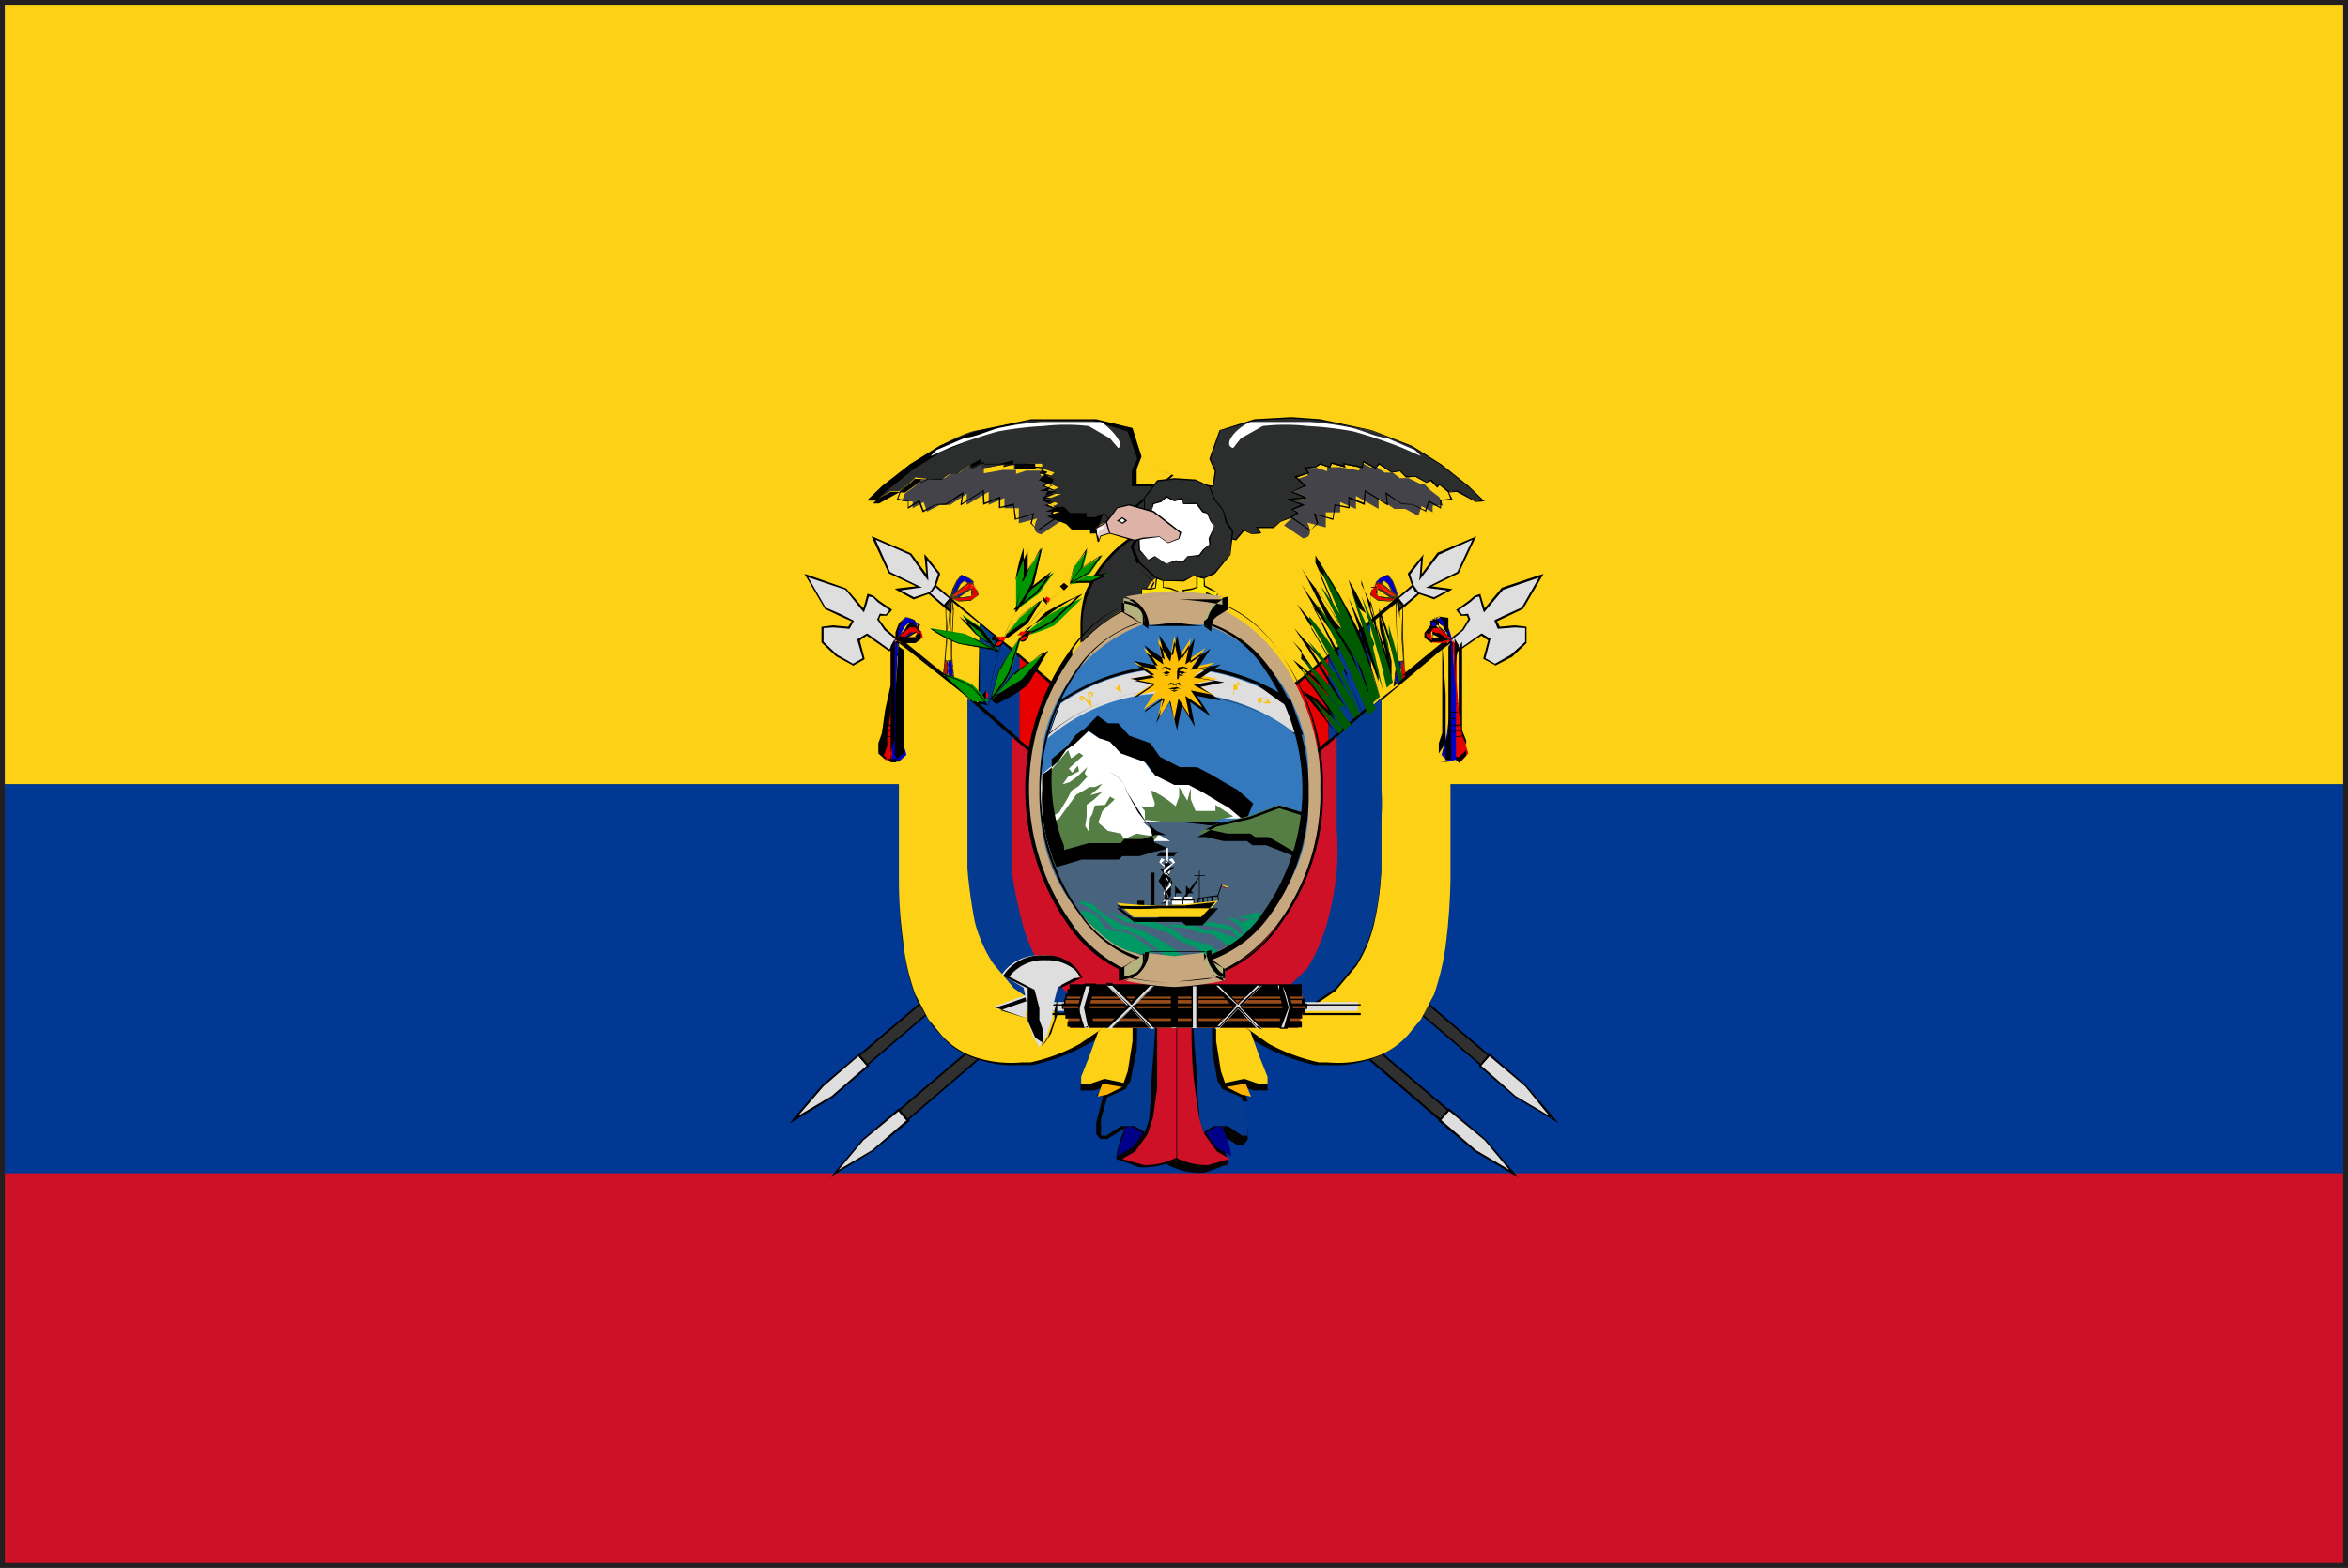 <svg xmlns="http://www.w3.org/2000/svg" viewBox="0 0 34.27 22.89"><rect x="0" y="0" width="34.27" height="22.89" fill="#333333" stroke="none"/><defs><style>.cls-1{fill:#231f20;}.cls-2{fill:#fcd116;}.cls-3{fill:#003893;}.cls-4{fill:#ce1126;}.cls-5{fill:#2c2e2d;}.cls-6{fill:#444349;}.cls-7{fill:#fff;}.cls-8{fill:#ffe600;}.cls-9{fill:#e4ccca;}.cls-10{fill:#ddb3a7;}.cls-11{fill:#dedede;}.cls-12{fill:#303030;}.cls-13{fill:#050403;}.cls-14{fill:#fdd116;}.cls-15{fill:#053a91;}.cls-16{fill:#e60000;}.cls-17{fill:#ce1127;}.cls-18{fill:#fdb301;}.cls-19{fill:#010088;}.cls-20{fill:#0000c4;}.cls-21{fill:#994b18;}.cls-22{fill:#c7a77e;}.cls-23{fill:#3479be;}.cls-24{fill:#48637e;}.cls-25{fill:#557e44;}.cls-26{fill:#096;}.cls-27{fill:#ffbf04;}.cls-28{fill:#b3b37e;}.cls-29{fill:#000200;}.cls-30{fill:#005a00;}.cls-31{fill:#009600;}.cls-32{fill:red;}</style></defs><g id="レイヤー_2" data-name="レイヤー 2"><g id="illust"><path class="cls-1" d="M0,22.89V0H34.27V22.89Zm34.2-.07v0ZM.14,22.75h34V.14H.14Z"/><rect class="cls-2" x="0.07" y="0.07" width="34.13" height="11.38"/><rect class="cls-3" x="0.07" y="11.45" width="34.13" height="5.69"/><rect class="cls-4" x="0.07" y="17.13" width="34.13" height="5.69"/><path class="cls-5" d="M16.63,8.22,16.53,8l.15-.23-.2.1a1.73,1.73,0,0,0-.61.79,1.86,1.86,0,0,0-.07.71,2.57,2.57,0,0,1,.92-.63.34.34,0,0,1,.15-.3Z"/><path d="M16.63,8.22h0L16.54,8l.15-.22h0l-.19.11a1.69,1.69,0,0,0-.62.79,1.42,1.42,0,0,0-.08.5v.23h0a2.48,2.48,0,0,1,.91-.63v0l.14-.27h0l-.24-.22h0l.23.2h0l-.15.28v0a2.35,2.35,0,0,0-.92.62h0V9.15a1.68,1.68,0,0,1,.07-.5,1.87,1.87,0,0,1,.62-.78l.16-.09-.12.2.09.24Z"/><path class="cls-6" d="M15.34,7.49l.08-.06-.16-.06.21-.08h0l-.25,0,.21-.09-.2-.09L15.37,7l-.18-.06,0-.07-.16,0-.05,0-.15.05,0-.06-.19,0,0,0-.28.05V6.74l-.18.09,0-.06L14,6.9l-.11,0-.1.08h-.14L13.45,7l0,0-.1.1,0,0-.14.1-.05.12.16,0v.1l.16-.09.05.14.19-.1h.15l.24-.16,0,.16.32-.19v.19l.23-.1v.15l.21,0,0,.22.27-.07s-.12.21.06.23l.28-.19Z"/><polygon points="15.34 7.49 15.35 7.5 15.43 7.44 15.44 7.43 15.29 7.37 15.48 7.3 15.48 7.29 15.26 7.26 15.43 7.19 15.45 7.18 15.24 7.09 15.38 6.97 15.39 6.96 15.2 6.9 15.24 6.84 15.25 6.82 15.07 6.81 15.02 6.76 14.87 6.81 14.85 6.75 14.85 6.75 14.67 6.79 14.68 6.77 14.68 6.75 14.4 6.81 14.39 6.74 14.39 6.73 14.2 6.82 14.16 6.76 14.16 6.76 13.96 6.89 13.85 6.87 13.75 6.95 13.61 6.95 13.45 7.04 13.4 7 13.4 7 13.3 7.09 13.28 7.07 13.28 7.06 13.14 7.16 13.09 7.29 13.08 7.29 13.25 7.32 13.25 7.41 13.25 7.43 13.41 7.33 13.46 7.46 13.47 7.48 13.66 7.37 13.81 7.37 14.04 7.22 14.02 7.36 14.02 7.38 14.34 7.18 14.35 7.36 14.35 7.37 14.58 7.28 14.58 7.41 14.58 7.42 14.79 7.38 14.81 7.58 14.81 7.59 15.09 7.51 15.09 7.51 15.08 7.5 15.04 7.64 15.15 7.75 15.43 7.56 15.44 7.55 15.35 7.48 15.34 7.49 15.35 7.5 15.34 7.49 15.34 7.5 15.41 7.55 15.14 7.74 15.06 7.64 15.09 7.51 15.1 7.49 14.83 7.57 14.8 7.36 14.8 7.35 14.6 7.4 14.6 7.26 14.6 7.25 14.37 7.34 14.36 7.17 14.36 7.15 14.04 7.35 14.06 7.2 14.06 7.18 13.81 7.35 13.66 7.36 13.48 7.45 13.43 7.32 13.42 7.3 13.26 7.4 13.26 7.31 13.11 7.28 13.15 7.17 13.27 7.08 13.29 7.11 13.3 7.12 13.4 7.02 13.45 7.05 13.62 6.96 13.75 6.97 13.85 6.88 13.96 6.9 14.15 6.78 14.19 6.83 14.2 6.84 14.37 6.75 14.38 6.82 14.39 6.83 14.66 6.78 14.65 6.8 14.64 6.82 14.84 6.77 14.86 6.82 14.86 6.83 15.02 6.78 15.06 6.82 15.22 6.84 15.18 6.9 15.17 6.91 15.35 6.97 15.22 7.09 15.21 7.1 15.41 7.18 15.22 7.26 15.22 7.28 15.47 7.3 15.47 7.29 15.26 7.37 15.23 7.37 15.41 7.44 15.34 7.48 15.33 7.49 15.34 7.5 15.34 7.49"/><path class="cls-5" d="M16.87,7.06l-.29,0,0-.22.08-.18-.14-.41L16,6.13l-.53,0-.42,0-.75.15c-.16,0-.5.19-.58.23l-.44.27-.39.32-.22.21h.1L13,7.17h.12l.14-.1,0,0,.1-.1,0,0L13.61,7h.14l.1-.08.11,0,.19-.13,0,.06.18-.09v.08l.28-.05,0,0,.19,0,0,.06L15,6.77l.05,0,.16,0,0,.07.18.06-.14.13.2.09-.21.09.25,0h0l-.21.08.16.06-.08.06.09.06h0l.12.05.09.09h.25l0,.08H16l.12-.06.06.07.06.08.08,0,.82-.7Z"/><path d="M16.87,7.06h0l-.28,0,0-.21.07-.18-.13-.42L16,6.12l-.53,0-.42,0-.76.16a5.84,5.84,0,0,0-.58.23l-.43.27-.4.31-.22.21v0h.12L13,7.18h.13l.12-.09,0,0h0l.1-.1,0,0L13.62,7h.13l.1-.09.11,0,.19-.12,0,0h0l.17-.09v.07h0l.27,0v0l.2-.05,0,.05h0l.16,0,0,0,.16,0,0,.06h0l.18.06-.13.12h0l.2.08-.19.08v0l.25,0h0l-.21.09h0l.17.07-.07,0h0l.09.07h0l.13,0,.09.09h.24l0,.06h0l.13,0,.12-.06.05.07.07.08.08,0,.82-.7h0l-.29-.11h0l.26.1-.81.69h-.07l-.06-.08-.05-.06h0L16,7.79l-.09,0,0-.06v0h-.27l-.08-.08-.13-.05,0,0-.07,0,.07,0h0l-.15-.06.19-.07h0v0h0l-.21,0,.17-.07h0l-.21-.09L15.38,7h0L15.2,6.9l0-.06v0h-.18l-.05,0-.15,0,0-.06h0l-.18,0v0h0l-.28,0V6.74h0l-.19.09,0-.05h0l-.2.13-.11,0-.1.08h-.14L13.45,7l0,0h0l-.1.09,0,0h0l-.14.1,0,0-.09,0-.29.16-.09,0,.22-.2.39-.31.43-.27c.09,0,.42-.18.58-.23L15,6.14l.42,0,.53,0,.51.16.14.4-.08.17,0,.23h0l.3,0Z"/><path class="cls-7" d="M16.32,6.54,16.2,6.4l-.31-.18a2.91,2.91,0,0,0-.66,0,4.91,4.91,0,0,0-.67.08,7.19,7.19,0,0,0-.71.24l-.27.12.09-.09.42-.18c.13,0,.37-.12.53-.15a4.37,4.37,0,0,1,.59-.08h.43l.43,0C16.24,6.27,16.43,6.51,16.32,6.54Z"/><path class="cls-6" d="M18.93,7.49l-.07-.06L19,7.37l-.21-.08h0l.25,0-.21-.09.2-.09L18.91,7l.18-.06L19,6.83l.17,0,.05,0,.15.05,0-.06.19,0v0l.28.05V6.74l.18.09,0-.06.19.13.12,0,.1.08h.13l.16.08.06,0,.1.1,0,0,.13.1.05.12-.15,0v.1l-.16-.09-.05.14-.19-.1h-.16l-.23-.16,0,.16-.33-.19v.19l-.23-.1v.15l-.21,0,0,.22-.27-.07s.12.21-.06.23l-.28-.19Z"/><polygon points="18.93 7.49 18.94 7.48 18.87 7.44 19.02 7.38 19.04 7.37 18.81 7.29 18.81 7.29 19.06 7.28 19.06 7.26 18.87 7.18 19.05 7.1 19.07 7.1 18.93 6.97 19.1 6.91 19.11 6.91 19.06 6.84 19.21 6.82 19.27 6.78 19.41 6.83 19.41 6.83 19.44 6.77 19.62 6.82 19.64 6.82 19.62 6.78 19.88 6.83 19.89 6.83 19.9 6.75 20.08 6.84 20.08 6.84 20.13 6.78 20.31 6.9 20.43 6.88 20.52 6.97 20.66 6.96 20.82 7.05 20.88 7.02 20.97 7.11 20.98 7.12 21.01 7.08 21.13 7.18 21.17 7.28 21.02 7.3 21.02 7.4 20.86 7.31 20.85 7.31 20.8 7.45 20.62 7.36 20.46 7.35 20.23 7.19 20.22 7.18 20.24 7.35 19.93 7.16 19.92 7.15 19.9 7.34 19.68 7.25 19.68 7.25 19.68 7.4 19.48 7.36 19.48 7.35 19.45 7.57 19.19 7.5 19.17 7.49 19.18 7.51 19.22 7.64 19.13 7.74 18.86 7.55 18.94 7.5 18.95 7.49 18.94 7.48 18.93 7.49 18.93 7.48 18.84 7.54 18.83 7.55 19.12 7.75 19.24 7.64 19.2 7.5 19.19 7.51 19.19 7.51 19.45 7.59 19.46 7.59 19.49 7.38 19.68 7.42 19.7 7.42 19.69 7.28 19.91 7.37 19.92 7.37 19.93 7.18 20.24 7.37 20.26 7.38 20.24 7.22 20.46 7.36 20.62 7.37 20.81 7.47 20.81 7.48 20.86 7.33 21.02 7.42 21.03 7.43 21.04 7.31 21.18 7.3 21.2 7.29 21.14 7.17 21.01 7.07 21 7.06 20.98 7.09 20.89 7 20.88 7 20.82 7.04 20.67 6.95 20.52 6.95 20.43 6.87 20.31 6.89 20.13 6.76 20.12 6.76 20.08 6.82 19.9 6.73 19.89 6.73 19.88 6.81 19.61 6.76 19.6 6.75 19.61 6.79 19.44 6.75 19.43 6.75 19.4 6.81 19.26 6.76 19.2 6.81 19.04 6.82 19.03 6.82 19.08 6.9 18.91 6.95 18.89 6.96 19.03 7.09 18.85 7.18 18.83 7.18 19.02 7.26 18.81 7.28 18.8 7.29 18.99 7.37 18.85 7.43 18.84 7.43 18.93 7.5 18.93 7.49 18.93 7.48 18.93 7.49"/><polygon class="cls-5" points="17.41 7.06 17.7 7.1 17.74 6.88 17.66 6.7 17.8 6.29 18.31 6.13 18.85 6.1 19.27 6.13 20.02 6.29 20.6 6.51 21.03 6.78 21.43 7.1 21.65 7.31 21.55 7.32 21.26 7.17 21.16 7.18 21.13 7.17 21 7.07 20.98 7.11 20.88 7.01 20.82 7.04 20.66 6.96 20.52 6.96 20.43 6.88 20.31 6.9 20.12 6.77 20.08 6.83 19.9 6.74 19.89 6.82 19.61 6.77 19.62 6.81 19.43 6.76 19.41 6.82 19.26 6.77 19.21 6.82 19.04 6.83 19.09 6.9 18.91 6.96 19.05 7.09 18.85 7.18 19.06 7.27 18.81 7.29 18.79 7.29 18.81 7.29 19.02 7.37 18.86 7.43 18.93 7.49 18.85 7.55 18.81 7.57 18.68 7.61 18.59 7.7 18.35 7.7 18.39 7.78 18.28 7.79 18.16 7.73 18.1 7.8 18.04 7.88 17.96 7.87 17.14 7.17 17.41 7.06"/><polygon points="17.41 7.06 17.41 7.07 17.7 7.11 17.71 7.11 17.75 6.88 17.67 6.7 17.81 6.29 18.32 6.14 18.85 6.11 19.27 6.14 20.02 6.29 20.6 6.52 21.03 6.79 21.42 7.1 21.63 7.3 21.55 7.32 21.27 7.16 21.16 7.18 21.14 7.16 21.01 7.07 21 7.06 20.98 7.09 20.89 7 20.88 7 20.82 7.04 20.67 6.95 20.52 6.95 20.43 6.87 20.31 6.89 20.13 6.76 20.12 6.76 20.08 6.82 19.9 6.73 19.89 6.73 19.88 6.81 19.61 6.76 19.6 6.75 19.61 6.79 19.44 6.75 19.43 6.75 19.4 6.81 19.26 6.76 19.2 6.81 19.04 6.82 19.03 6.82 19.08 6.9 18.91 6.95 18.89 6.96 19.03 7.09 18.85 7.18 18.83 7.18 19.02 7.26 18.81 7.28 18.79 7.28 18.79 7.3 18.8 7.3 18.99 7.37 18.85 7.43 18.84 7.43 18.92 7.49 18.84 7.54 18.81 7.56 18.68 7.61 18.59 7.69 18.35 7.69 18.33 7.69 18.38 7.77 18.28 7.79 18.16 7.73 18.15 7.72 18.1 7.79 18.03 7.87 17.96 7.86 17.16 7.17 17.42 7.07 17.41 7.06 17.41 7.05 17.14 7.16 17.12 7.16 17.96 7.87 18.04 7.89 18.11 7.81 18.16 7.75 18.27 7.8 18.39 7.79 18.41 7.78 18.36 7.71 18.59 7.71 18.69 7.62 18.82 7.57 18.85 7.56 18.94 7.5 18.95 7.49 18.87 7.44 19.02 7.38 19.04 7.37 18.81 7.29 18.79 7.28 18.79 7.29 18.79 7.3 18.8 7.3 19.06 7.28 19.06 7.26 18.87 7.18 19.05 7.1 19.07 7.1 18.93 6.97 19.1 6.91 19.11 6.91 19.06 6.84 19.21 6.82 19.27 6.78 19.41 6.83 19.41 6.83 19.44 6.77 19.62 6.82 19.64 6.82 19.62 6.78 19.88 6.83 19.89 6.83 19.9 6.75 20.08 6.84 20.08 6.84 20.13 6.78 20.31 6.9 20.43 6.88 20.52 6.97 20.66 6.96 20.82 7.05 20.88 7.02 20.97 7.11 20.98 7.12 21.01 7.08 21.13 7.18 21.16 7.19 21.26 7.18 21.54 7.33 21.65 7.32 21.67 7.32 21.43 7.09 21.04 6.78 20.61 6.51 20.02 6.28 19.27 6.12 18.85 6.09 18.31 6.12 17.8 6.28 17.65 6.7 17.73 6.88 17.7 7.09 17.41 7.05 17.41 7.06"/><path class="cls-7" d="M18,6.54l.11-.14.32-.18a2.91,2.91,0,0,1,.66,0,4.91,4.91,0,0,1,.67.08,7.19,7.19,0,0,1,.71.24l.27.12-.09-.09-.42-.18c-.13,0-.37-.12-.53-.15a4.37,4.37,0,0,0-.59-.08h-.44l-.42,0C18,6.27,17.85,6.51,18,6.54Z"/><polygon class="cls-8" points="16.88 8.44 16.87 8.58 16.79 8.6 16.66 8.6 16.66 8.7 16.77 8.68 16.87 8.68 16.92 8.81 17 8.67 17.17 8.71 17.2 8.64 17.08 8.59 16.98 8.58 16.98 8.48 16.95 8.47 16.88 8.44"/><polygon points="16.88 8.44 16.87 8.44 16.86 8.58 16.79 8.59 16.66 8.59 16.65 8.7 16.65 8.71 16.77 8.69 16.87 8.69 16.91 8.82 16.92 8.84 17.01 8.68 17.17 8.72 17.18 8.72 17.2 8.64 17.2 8.63 17.08 8.58 16.98 8.57 16.98 8.48 16.95 8.46 16.89 8.43 16.87 8.42 16.87 8.44 16.88 8.44 16.88 8.45 16.94 8.47 16.97 8.48 16.97 8.58 17.08 8.6 17.18 8.64 17.17 8.7 17 8.66 17 8.66 16.92 8.79 16.88 8.68 16.77 8.67 16.67 8.69 16.67 8.6 16.79 8.61 16.87 8.59 16.89 8.44 16.88 8.44 16.88 8.45 16.88 8.44"/><polygon class="cls-8" points="17.46 8.41 17.47 8.57 17.4 8.6 17.27 8.62 17.28 8.72 17.38 8.69 17.48 8.67 17.55 8.8 17.61 8.65 17.76 8.73 17.77 8.65 17.66 8.6 17.58 8.56 17.57 8.44 17.46 8.41"/><polygon points="17.46 8.41 17.46 8.41 17.46 8.57 17.4 8.59 17.27 8.61 17.26 8.61 17.27 8.72 17.27 8.73 17.39 8.7 17.49 8.68 17.54 8.81 17.55 8.83 17.62 8.67 17.76 8.73 17.77 8.74 17.77 8.65 17.67 8.59 17.59 8.55 17.58 8.44 17.47 8.4 17.45 8.4 17.46 8.41 17.46 8.41 17.46 8.42 17.57 8.45 17.57 8.56 17.66 8.61 17.77 8.65 17.75 8.71 17.62 8.65 17.61 8.64 17.55 8.78 17.5 8.67 17.38 8.68 17.29 8.71 17.28 8.63 17.4 8.61 17.48 8.58 17.48 8.41 17.46 8.41 17.46 8.42 17.46 8.41"/><polygon class="cls-5" points="17.99 7.76 17.9 7.62 17.85 7.45 17.72 7.28 17.65 7.11 17.45 7.01 17.14 6.99 16.89 7.02 16.7 7.27 16.7 7.67 16.68 7.76 16.53 7.99 16.63 8.22 16.87 8.43 16.88 8.44 16.95 8.47 16.98 8.48 17.28 8.48 17.41 8.4 17.46 8.41 17.57 8.44 17.73 8.37 17.95 8.09 17.99 7.76"/><polygon points="17.99 7.76 18 7.75 17.91 7.62 17.86 7.45 17.73 7.28 17.66 7.1 17.45 7 17.14 6.98 16.89 7.01 16.7 7.26 16.69 7.67 16.67 7.75 16.52 7.98 16.62 8.22 16.86 8.44 16.88 8.44 16.94 8.47 16.97 8.48 17.28 8.49 17.42 8.41 17.46 8.42 17.57 8.45 17.73 8.38 17.96 8.1 18 7.76 17.99 7.76 17.98 7.75 17.95 8.09 17.72 8.36 17.57 8.43 17.47 8.4 17.41 8.4 17.27 8.47 16.98 8.47 16.95 8.46 16.89 8.43 16.87 8.42 16.64 8.21 16.54 7.98 16.69 7.76 16.71 7.67 16.71 7.27 16.9 7.03 17.14 7 17.45 7.02 17.65 7.11 17.71 7.28 17.85 7.46 17.89 7.63 17.98 7.76 17.99 7.76"/><polygon class="cls-7" points="17.02 7.25 17.15 7.31 17.25 7.27 17.27 7.36 17.46 7.35 17.56 7.47 17.62 7.49 17.66 7.59 17.73 7.68 17.65 7.86 17.66 7.95 17.56 8.03 17.51 8.11 17.33 8.13 17.28 8.2 17.16 8.19 17.03 8.24 16.85 8.12 16.76 8.18 16.63 8.04 16.62 7.81 16.64 7.6 16.73 7.53 16.72 7.45 16.81 7.45 16.83 7.36 16.95 7.32 17.02 7.25"/><polygon points="17.02 7.25 17.02 7.26 17.14 7.32 17.25 7.29 17.27 7.36 17.46 7.36 17.55 7.48 17.62 7.5 17.66 7.6 17.72 7.69 17.64 7.86 17.65 7.95 17.56 8.02 17.5 8.1 17.33 8.12 17.27 8.19 17.16 8.18 17.02 8.23 16.86 8.12 16.76 8.17 16.64 8.03 16.63 7.81 16.65 7.6 16.73 7.54 16.73 7.46 16.81 7.46 16.84 7.36 16.95 7.33 17.03 7.26 17.02 7.25 17.02 7.26 17.02 7.25 17.02 7.24 16.95 7.31 16.82 7.35 16.81 7.45 16.72 7.44 16.71 7.44 16.72 7.54 16.64 7.59 16.61 7.81 16.62 8.04 16.76 8.18 16.76 8.19 16.86 8.13 17.02 8.24 17.16 8.2 17.28 8.21 17.33 8.13 17.51 8.12 17.57 8.03 17.67 7.95 17.66 7.86 17.73 7.69 17.67 7.59 17.63 7.49 17.56 7.46 17.47 7.34 17.27 7.35 17.26 7.27 17.26 7.26 17.14 7.3 17.03 7.24 17.02 7.24 17.02 7.24 17.02 7.25"/><polygon class="cls-9" points="15.99 7.71 16.03 7.91 16.06 7.83 16.2 7.78 16.15 7.62 15.99 7.71"/><polygon points="15.99 7.71 15.98 7.71 16.02 7.91 16.04 7.91 16.07 7.83 16.2 7.79 16.21 7.79 16.16 7.62 16.16 7.61 15.99 7.71 15.99 7.71 16 7.72 16.15 7.63 16.19 7.78 16.06 7.82 16.04 7.88 16 7.71 15.99 7.71"/><polygon class="cls-10" points="16.83 7.47 16.47 7.37 16.3 7.42 16.23 7.52 16.15 7.62 16.15 7.62 16.2 7.78 16.2 7.79 16.56 7.89 16.68 7.86 16.92 7.83 17.05 7.93 17.2 7.86 17.23 7.77 16.83 7.47"/><polygon points="16.83 7.47 16.84 7.46 16.48 7.36 16.3 7.41 16.22 7.52 16.14 7.61 16.14 7.62 16.14 7.63 16.19 7.79 16.19 7.79 16.56 7.9 16.68 7.87 16.92 7.84 17.05 7.93 17.21 7.87 17.24 7.78 17.24 7.77 16.84 7.46 16.83 7.47 16.83 7.48 17.22 7.78 17.2 7.86 17.05 7.92 16.92 7.83 16.68 7.85 16.56 7.88 16.2 7.78 16.2 7.78 16.16 7.62 16.16 7.62 16.23 7.53 16.31 7.42 16.48 7.38 16.83 7.48 16.83 7.47"/><polygon class="cls-7" points="16.44 7.6 16.38 7.64 16.32 7.6 16.38 7.56 16.44 7.6"/><polygon points="16.44 7.6 16.43 7.59 16.38 7.63 16.34 7.6 16.38 7.57 16.43 7.61 16.44 7.6 16.43 7.59 16.44 7.6 16.44 7.59 16.38 7.55 16.38 7.55 16.32 7.59 16.3 7.6 16.37 7.64 16.38 7.65 16.44 7.61 16.45 7.6 16.44 7.59 16.44 7.6"/><polygon class="cls-7" points="16.11 7.68 16.11 7.71 16.05 7.74 16.01 7.83 16.02 7.71 16.11 7.68"/><polygon class="cls-11" points="13.88 8.74 13.65 8.55 13.6 8.62 13.56 8.66 13.78 8.85 13.88 8.74"/><polygon points="13.88 8.74 13.88 8.73 13.66 8.54 13.65 8.53 13.59 8.62 13.55 8.65 13.54 8.66 13.77 8.86 13.78 8.87 13.89 8.75 13.9 8.74 13.88 8.73 13.88 8.74 13.87 8.73 13.78 8.83 13.58 8.66 13.61 8.63 13.65 8.57 13.87 8.75 13.88 8.74 13.87 8.73 13.88 8.74"/><polygon class="cls-11" points="13.71 8.38 13.51 8.13 13.54 8.43 13.28 8.09 12.75 7.86 12.98 8.36 13.42 8.57 13.11 8.61 13.34 8.74 13.56 8.66 13.6 8.62 13.65 8.55 13.71 8.38"/><polygon points="13.71 8.38 13.72 8.37 13.52 8.12 13.49 8.09 13.52 8.38 13.3 8.08 12.75 7.84 12.72 7.83 12.97 8.37 13.37 8.56 13.1 8.59 13.06 8.6 13.33 8.75 13.34 8.75 13.56 8.67 13.61 8.63 13.66 8.56 13.72 8.39 13.72 8.38 13.72 8.37 13.71 8.38 13.69 8.38 13.64 8.54 13.59 8.62 13.55 8.65 13.34 8.72 13.15 8.62 13.42 8.58 13.46 8.58 12.99 8.35 12.78 7.88 13.28 8.1 13.52 8.44 13.55 8.48 13.53 8.18 13.7 8.39 13.71 8.38 13.69 8.38 13.71 8.38"/><polygon class="cls-11" points="21.6 15.56 21.74 15.4 22.26 15.85 22.68 16.34 22.12 16.01 21.6 15.56"/><polygon points="21.6 15.56 21.61 15.57 21.74 15.42 22.26 15.86 22.61 16.29 22.12 16 21.61 15.55 21.6 15.56 21.61 15.57 21.6 15.56 21.59 15.57 22.11 16.02 22.67 16.35 22.75 16.4 22.27 15.84 21.75 15.39 21.74 15.39 21.59 15.55 21.58 15.56 21.59 15.57 21.6 15.56"/><polygon class="cls-12" points="13.78 8.85 13.88 8.74 21.73 15.41 21.61 15.55 13.78 8.85"/><polygon points="13.78 8.85 13.79 8.86 13.88 8.76 21.71 15.41 21.61 15.53 13.79 8.84 13.78 8.85 13.79 8.86 13.78 8.85 13.77 8.86 21.61 15.56 21.74 15.42 21.75 15.41 13.87 8.72 13.77 8.84 13.76 8.85 13.77 8.86 13.78 8.85"/><polygon class="cls-11" points="11.77 8.41 12.34 8.6 12.6 8.91 12.63 8.82 12.67 8.69 12.74 8.71 12.82 8.78 13 8.91 12.94 8.98 12.85 8.98 12.82 9.04 12.92 9.19 13.11 9.35 12.98 9.5 12.65 9.27 12.53 9.34 12.6 9.61 12.45 9.7 12.21 9.57 12 9.38 12 9.16 12.16 9.15 12.39 9.17 12.44 9.07 12.28 8.99 12.05 8.88 11.77 8.41"/><polygon points="11.77 8.41 11.77 8.42 12.34 8.61 12.59 8.92 12.61 8.94 12.65 8.82 12.68 8.71 12.74 8.72 12.81 8.79 12.98 8.91 12.93 8.97 12.85 8.96 12.84 8.96 12.81 9.03 12.8 9.04 12.91 9.2 13.09 9.35 12.98 9.48 12.66 9.25 12.65 9.25 12.52 9.33 12.51 9.33 12.59 9.61 12.45 9.69 12.22 9.56 12.02 9.37 12.02 9.17 12.16 9.16 12.39 9.18 12.4 9.18 12.46 9.07 12.46 9.06 12.28 8.97 12.05 8.87 11.78 8.4 11.77 8.41 11.77 8.42 11.77 8.41 11.76 8.41 12.04 8.89 12.27 9 12.43 9.07 12.38 9.15 12.16 9.13 12 9.15 11.99 9.15 11.99 9.38 11.99 9.38 12.2 9.58 12.44 9.71 12.45 9.72 12.61 9.63 12.62 9.62 12.55 9.35 12.65 9.28 12.98 9.51 12.98 9.51 13.12 9.36 13.13 9.35 12.93 9.18 12.83 9.04 12.85 8.99 12.94 8.99 12.94 8.99 13.01 8.92 13.02 8.9 12.83 8.77 12.75 8.7 12.67 8.67 12.66 8.67 12.62 8.82 12.6 8.88 12.35 8.59 11.78 8.39 11.74 8.38 11.76 8.41 11.77 8.41"/><polygon class="cls-11" points="21.01 16.36 21.15 16.2 21.68 16.64 22.09 17.14 21.53 16.8 21.01 16.36"/><polygon points="21.01 16.36 21.02 16.36 21.15 16.22 21.67 16.65 22.03 17.08 21.54 16.79 21.02 16.34 21.01 16.36 21.02 16.36 21.01 16.36 21 16.37 21.52 16.81 22.09 17.15 22.16 17.19 21.68 16.63 21.16 16.19 21.15 16.18 21 16.35 20.99 16.36 21 16.37 21.01 16.36"/><polygon class="cls-12" points="13 9.48 13.1 9.37 21.14 16.21 21.02 16.35 13 9.48"/><polygon points="13 9.48 13.01 9.49 13.1 9.39 21.12 16.21 21.02 16.33 13.01 9.47 13 9.48 13.01 9.49 13 9.48 12.99 9.49 21.02 16.37 21.15 16.22 21.16 16.21 13.1 9.35 12.99 9.47 12.98 9.48 12.99 9.49 13 9.48"/><polygon class="cls-11" points="20.39 8.74 20.62 8.55 20.67 8.62 20.71 8.66 20.49 8.85 20.39 8.74"/><polygon points="20.39 8.74 20.4 8.75 20.62 8.57 20.65 8.63 20.69 8.66 20.49 8.83 20.4 8.73 20.39 8.74 20.4 8.75 20.39 8.74 20.38 8.75 20.48 8.86 20.49 8.87 20.72 8.67 20.73 8.66 20.68 8.61 20.63 8.54 20.62 8.53 20.39 8.73 20.37 8.74 20.38 8.75 20.39 8.74"/><polygon class="cls-11" points="20.56 8.38 20.76 8.13 20.73 8.43 20.98 8.09 21.52 7.86 21.28 8.36 20.85 8.57 21.16 8.61 20.93 8.74 20.71 8.66 20.67 8.62 20.62 8.55 20.56 8.38"/><polygon points="20.56 8.38 20.58 8.39 20.74 8.18 20.72 8.43 20.71 8.48 21 8.1 21.49 7.88 21.27 8.35 20.85 8.56 20.81 8.58 21.12 8.62 20.93 8.72 20.71 8.65 20.68 8.61 20.63 8.54 20.58 8.38 20.56 8.38 20.58 8.39 20.56 8.38 20.55 8.39 20.61 8.55 20.65 8.63 20.7 8.67 20.93 8.75 20.93 8.75 21.17 8.62 21.2 8.6 20.9 8.56 21.29 8.37 21.53 7.86 21.55 7.83 20.98 8.07 20.75 8.38 20.77 8.13 20.78 8.09 20.55 8.37 20.55 8.38 20.55 8.39 20.56 8.38"/><polygon class="cls-11" points="12.67 15.56 12.53 15.4 12.01 15.85 11.59 16.34 12.15 16.01 12.67 15.56"/><polygon points="12.67 15.56 12.68 15.55 12.54 15.4 12.53 15.39 12 15.84 11.58 16.33 11.53 16.4 12.16 16.02 12.68 15.57 12.69 15.56 12.68 15.55 12.67 15.56 12.66 15.55 12.14 16 11.65 16.29 12.02 15.86 12.53 15.42 12.66 15.57 12.67 15.56 12.66 15.55 12.67 15.56"/><polygon class="cls-12" points="20.49 8.85 20.39 8.74 12.54 15.41 12.66 15.55 20.49 8.85"/><polygon points="20.49 8.85 20.5 8.84 20.4 8.73 20.39 8.72 12.52 15.41 12.65 15.56 12.66 15.56 20.51 8.85 20.5 8.84 20.49 8.85 20.48 8.84 12.66 15.53 12.56 15.41 20.39 8.76 20.48 8.86 20.49 8.85 20.48 8.84 20.49 8.85"/><polygon class="cls-11" points="22.5 8.41 21.93 8.6 21.66 8.91 21.64 8.82 21.6 8.69 21.53 8.71 21.45 8.78 21.27 8.91 21.33 8.98 21.42 8.98 21.45 9.04 21.35 9.19 21.16 9.35 21.29 9.5 21.62 9.27 21.74 9.34 21.66 9.61 21.82 9.7 22.06 9.57 22.27 9.38 22.27 9.16 22.11 9.15 21.88 9.17 21.83 9.07 21.99 8.99 22.22 8.88 22.5 8.41"/><polygon points="22.5 8.41 22.49 8.39 21.92 8.58 21.67 8.88 21.65 8.82 21.61 8.69 21.61 8.67 21.52 8.7 21.44 8.77 21.26 8.9 21.25 8.9 21.32 8.99 21.33 8.99 21.41 8.99 21.43 9.04 21.34 9.19 21.15 9.34 21.14 9.35 21.27 9.51 21.28 9.51 21.62 9.28 21.72 9.35 21.65 9.61 21.65 9.62 21.82 9.71 21.82 9.72 22.07 9.59 22.28 9.39 22.28 9.38 22.28 9.16 22.28 9.15 22.11 9.13 21.89 9.15 21.85 9.07 22 9 22.23 8.89 22.51 8.41 22.53 8.38 22.49 8.39 22.5 8.41 22.48 8.4 22.21 8.87 21.99 8.97 21.82 9.05 21.81 9.06 21.86 9.18 21.87 9.18 22.11 9.16 22.26 9.17 22.26 9.37 22.05 9.56 21.82 9.69 21.68 9.61 21.75 9.34 21.76 9.33 21.63 9.25 21.62 9.25 21.29 9.48 21.18 9.35 21.36 9.2 21.46 9.04 21.46 9.04 21.43 8.97 21.43 8.96 21.34 8.97 21.29 8.91 21.46 8.79 21.54 8.72 21.59 8.71 21.62 8.82 21.65 8.92 21.66 8.94 21.94 8.61 22.5 8.42 22.5 8.41 22.48 8.4 22.5 8.41"/><polygon class="cls-11" points="13.26 16.36 13.12 16.2 12.6 16.64 12.18 17.14 12.74 16.8 13.26 16.36"/><polygon points="13.26 16.36 13.27 16.35 13.13 16.19 13.12 16.18 12.59 16.63 12.17 17.13 12.11 17.19 12.74 16.81 13.27 16.37 13.28 16.36 13.27 16.35 13.26 16.36 13.25 16.34 12.73 16.79 12.24 17.08 12.6 16.65 13.12 16.22 13.25 16.36 13.26 16.36 13.25 16.34 13.26 16.36"/><polygon class="cls-12" points="21.27 9.48 21.17 9.37 13.12 16.21 13.24 16.35 21.27 9.48"/><polygon points="21.27 9.48 21.28 9.47 21.18 9.36 21.17 9.35 13.1 16.21 13.23 16.36 13.24 16.37 21.29 9.48 21.28 9.47 21.27 9.48 21.26 9.47 13.25 16.33 13.14 16.21 21.17 9.39 21.26 9.49 21.27 9.48 21.26 9.47 21.27 9.48"/><path class="cls-13" d="M20.1,9l.29-.24,0,0,0,.16c0,.33,0,.66,0,1l.73-.6,0,.18c0,.47,0,.95,0,1.44v1.94a5.44,5.44,0,0,1,0,.57c0,.17,0,.34-.06.51a3.11,3.11,0,0,1-.19.68l-.21.34-.22.24a1.3,1.3,0,0,1-.52.27,1.46,1.46,0,0,1-.51.06l-.21,0a2.85,2.85,0,0,1-.95-.39,5.55,5.55,0,0,0,.2.52l.05.17v.07l-.08,0-.12,0-.15-.05.06.21h-.1l.1.39v.17l-.06.07-.1,0-.26-.16a1.45,1.45,0,0,1,.13.45l-.33.12a1,1,0,0,1-.56-.12V14.56h.54l-.15-.12-.22-.16.44-.1a1.93,1.93,0,0,0,.59-.38,2.65,2.65,0,0,0,.42-.53,3.25,3.25,0,0,0,.43-1.49,4.35,4.35,0,0,0,0-.72L19,10.69a3,3,0,0,0-.25-.62L19,9.89l.5-.43Z"/><path class="cls-14" d="M20,9.11l.41-.33V8.9c0,.18,0,.36,0,.54V10l-.26.2-.13.12h0Z"/><path class="cls-15" d="M19.39,9.6,20,9.11l0,1.17h0l-.61.53V9.6Z"/><path class="cls-14" d="M21,9.52l.17-.13c0,.5,0,1,0,1.5s0,.89,0,1.34c0,.2,0,.41,0,.61a8.87,8.87,0,0,1-.06.89,3.75,3.75,0,0,1-.18.79l-.19.36-.19.23a1.13,1.13,0,0,1-.51.33,1.71,1.71,0,0,1-.67.07l-.12,0a2.8,2.8,0,0,1-.73-.27L18.18,15l-.28-.25-.27-.21.26.17.17.1a.89.89,0,0,0,.6.07l.43-.14.4-.27.31-.37a2.06,2.06,0,0,0,.25-.59,4.29,4.29,0,0,0,.11-.79c0-.24,0-.48,0-.72a4.51,4.51,0,0,0,0-.52c0-.17,0-.34,0-.5v-.75Z"/><path class="cls-16" d="M18.84,10.08l.55-.48v1.2l-.26.22a3.1,3.1,0,0,0-.29-.89Z"/><path class="cls-15" d="M19.51,10.76l.65-.57v.75c0,.16,0,.33,0,.5a4.51,4.51,0,0,1,0,.52c0,.24,0,.48,0,.72a4.29,4.29,0,0,1-.11.79,2.06,2.06,0,0,1-.25.59l-.31.37-.4.27-.43.14a.89.89,0,0,1-.6-.07l-.17-.1-.26-.17-.12-.09.34.11.35,0h.21l.3-.07.34-.33a2.75,2.75,0,0,0,.28-.63,4.89,4.89,0,0,0,.15-.78,4.21,4.21,0,0,0,0-.62V10.76Z"/><path class="cls-17" d="M19.16,11.06l.35-.3v1.35a4.21,4.21,0,0,1,0,.62,4.89,4.89,0,0,1-.15.78,2.75,2.75,0,0,1-.28.63l-.34.33-.3.07H18.2l-.35,0-.34-.11-.14-.11a1.72,1.72,0,0,0,.59-.2,1.92,1.92,0,0,0,.52-.42,2.89,2.89,0,0,0,.63-1.23A3.62,3.62,0,0,0,19.16,11.06Z"/><path class="cls-17" d="M17.15,14.6h.24v.22c0,.36,0,.71.05,1.06l.06.43.08.25.18.25.19.11-.32.09a1,1,0,0,1-.47-.11V14.6Z"/><path class="cls-15" d="M17.42,14.59h.27v.17c0,.19,0,.39,0,.58l.08.44.07.12.28.12.09.32,0,.24,0,0-.08,0-.21-.14-.21,0-.14.09-.06-.18L17.48,16c0-.34-.05-.67-.06-1Z"/><path class="cls-14" d="M17.72,14.61l.16.13.37.32,0,0,.13.36.12.3,0,.11,0,0-.11,0-.23-.08-.28.06h0l-.06-.17-.07-.44c0-.19,0-.38,0-.57Z"/><polygon class="cls-18" points="17.9 15.87 18.18 15.82 18.26 16.01 18.12 15.98 17.9 15.87"/><polygon class="cls-19" points="17.75 16.45 17.84 16.45 17.95 16.75 17.97 16.88 17.74 16.74 17.6 16.54 17.75 16.45"/><path class="cls-13" d="M14.18,9l-.3-.24,0,0v.16c0,.33,0,.66,0,1l-.74-.6V9.5q0,.71,0,1.44v1.94c0,.19,0,.38,0,.57a4.46,4.46,0,0,0,.07.51,2.64,2.64,0,0,0,.19.68l.21.34.22.24a1.23,1.23,0,0,0,.52.27,1.46,1.46,0,0,0,.51.06l.21,0a2.93,2.93,0,0,0,.95-.39,5.55,5.55,0,0,1-.2.52l-.05.17v.07l.08,0,.12,0,.15-.05L16,16h.1l-.1.39v.17l.06.07.1,0,.26-.16a1.45,1.45,0,0,0-.13.45l.33.12a1,1,0,0,0,.56-.12V14.56h-.54l.15-.12.22-.16-.44-.1A1.93,1.93,0,0,1,16,13.8a2.65,2.65,0,0,1-.42-.53,3.14,3.14,0,0,1-.43-1.49,4.35,4.35,0,0,1,0-.72l.09-.37a3,3,0,0,1,.25-.62l-.21-.18-.51-.43Z"/><path class="cls-14" d="M14.3,9.11l-.41-.33,0,.12a4.86,4.86,0,0,0,0,.54,4.34,4.34,0,0,0,0,.51l.25.2.14.12h0C14.28,9.89,14.29,9.5,14.3,9.11Z"/><path class="cls-15" d="M14.88,9.6l-.58-.49c0,.39,0,.78,0,1.17h0l.6.53V9.6Z"/><path class="cls-14" d="M13.29,9.52l-.17-.13c0,.5,0,1,0,1.5s0,.89,0,1.34v.61a6.65,6.65,0,0,0,.06.89,3.22,3.22,0,0,0,.18.79l.19.36.19.23a1.13,1.13,0,0,0,.51.33,1.71,1.71,0,0,0,.67.07l.12,0a2.61,2.61,0,0,0,.72-.27l.38-.26.29-.25.26-.21-.26.17-.16.1a.89.89,0,0,1-.6.07l-.43-.14-.4-.27-.31-.37a2.08,2.08,0,0,1-.26-.59,7.14,7.14,0,0,1-.11-.79l0-.72c0-.17,0-.35,0-.52s0-.34,0-.5v-.75Z"/><path class="cls-16" d="M15.44,10.08l-.56-.48v1.2l.27.22a3.1,3.1,0,0,1,.29-.89Z"/><path class="cls-15" d="M14.77,10.76l-.65-.57v.75c0,.16,0,.33,0,.5s0,.35,0,.52l0,.72a7.14,7.14,0,0,0,.11.79,2.08,2.08,0,0,0,.26.59l.31.37.4.27.43.14a.89.89,0,0,0,.6-.07l.16-.1.26-.17.13-.09-.34.11-.35,0h-.21l-.3-.07-.34-.33a2.38,2.38,0,0,1-.28-.63,6.33,6.33,0,0,1-.16-.78c0-.2,0-.41,0-.62V10.76Z"/><path class="cls-17" d="M15.12,11.06l-.35-.3v1.35c0,.21,0,.42,0,.62a6.33,6.33,0,0,0,.16.78,2.38,2.38,0,0,0,.28.63l.34.33.3.07h.21l.35,0,.34-.11.13-.11a1.74,1.74,0,0,1-.58-.2,1.92,1.92,0,0,1-.52-.42,2.89,2.89,0,0,1-.63-1.23A3.43,3.43,0,0,1,15.12,11.06Z"/><path class="cls-17" d="M17.13,14.6h-.24v.22c0,.36,0,.71,0,1.06l-.06.43-.08.25-.18.25-.19.11.32.09a1,1,0,0,0,.47-.11V14.6Z"/><path class="cls-15" d="M16.86,14.59h-.27v.17a5.63,5.63,0,0,1,0,.58l-.09.44-.07.12-.27.12-.09.32,0,.24,0,0,.08,0,.21-.14.2,0,.15.09.06-.18L16.8,16c0-.34.05-.67.06-1Z"/><path class="cls-14" d="M16.55,14.61l-.15.13-.37.32,0,0-.13.36-.12.3,0,.11,0,0,.11,0,.23-.08.28.06h0l.06-.17.07-.44c0-.19,0-.38,0-.57Z"/><polygon class="cls-18" points="16.38 15.87 16.09 15.82 16.02 16.01 16.16 15.98 16.38 15.87"/><polygon class="cls-19" points="16.52 16.45 16.44 16.45 16.33 16.75 16.31 16.88 16.54 16.74 16.68 16.54 16.52 16.45"/><polygon class="cls-20" points="20.93 9.05 20.87 9.11 20.93 9.23 21.07 9.33 21.2 9.34 21.07 9.28 20.95 9.17 20.99 9.09 21.06 9.14 21.12 9.25 21.2 9.35 21.16 9.22 21.11 9.09 21.04 9.01 20.93 9.05"/><path d="M21.2,9.35l-.13,0-.15-.09-.05-.12h0l.05-.06L21,9h0l.08.09,0,.13.05.12Zm-.27-.29-.06,0h0l.05.11.16.09.09,0-.1-.06-.13-.11h0l0-.08.07.06.06.11.07.07,0-.1,0-.13L21,9h0l-.11.05h0Zm.24.27-.06-.07-.06-.12L21,9.09l0,.07h0l.06.06.07,0Z"/><polygon class="cls-16" points="20.82 9.23 20.8 9.3 20.9 9.38 21.08 9.39 21.19 9.35 21.05 9.35 20.89 9.32 20.89 9.22 20.97 9.24 21.08 9.31 21.2 9.35 21.1 9.25 21 9.17 20.89 9.13 20.82 9.23"/><path d="M20.9,9.39l-.11-.08v0l0-.07.08-.1h0l.09,0,.11.09.09.09h0l-.12.05H20.9Zm-.08-.16,0,.06h0l.1.08h.18l.09,0H21l-.1,0v-.1h0l.07,0,.1.06.1,0-.08-.07L21,9.17l-.08,0h0l-.07.1Zm.09,0h0v.08l.09,0h.2l-.1,0L21,9.24l-.06,0Z"/><polygon class="cls-16" points="21.2 9.34 21.26 9.43 21.26 9.53 21.26 9.96 21.29 10.35 21.34 10.7 21.43 11 21.34 11.1 21.23 11.08 21.23 10.76 21.23 10.09 21.2 9.34"/><path d="M21.23,11.08V11l0-.26h0v-.67l0-.75h0v0h0l.06.1v.09h0V10l0,.39.05.35.06.14,0,.15h0l-.1.11h0Zm0-1v.67h0v.3h0l.07,0h0l.1-.1h0l0-.14-.06-.15,0-.35,0-.39V9.53h0V9.43l0-.06,0,0C21.21,9.52,21.24,10,21.24,10.09Z"/><path d="M21.21,10.49h0Z"/><polygon points="21.2 10.39 21.2 10.39 21.2 10.38 21.22 10.39 21.26 10.39 21.29 10.39 21.29 10.39 21.26 10.4 21.2 10.39"/><polygon points="21.2 10.28 21.2 10.28 21.2 10.27 21.22 10.27 21.25 10.28 21.27 10.27 21.28 10.27 21.25 10.29 21.2 10.28"/><polygon points="21.21 10.59 21.21 10.58 21.23 10.58 21.28 10.58 21.31 10.58 21.32 10.58 21.28 10.6 21.21 10.59"/><polygon points="21.22 10.67 21.22 10.67 21.22 10.66 21.24 10.67 21.29 10.67 21.33 10.66 21.34 10.67 21.29 10.68 21.22 10.67"/><polygon points="21.21 10.76 21.21 10.76 21.22 10.75 21.26 10.75 21.35 10.74 21.35 10.75 21.26 10.76 21.21 10.76"/><polygon class="cls-20" points="21.19 9.35 21.16 9.44 21.16 9.54 21.18 9.97 21.16 10.36 21.12 10.71 21.04 11.02 21.14 11.12 21.25 11.09 21.25 10.76 21.25 10.1 21.19 9.35"/><path d="M21.14,11.12,21,11h0l0-.15.05-.15,0-.35V10l0-.41v-.1l0-.1v0l.05.75h0v.66l0,.24,0,.09-.09,0Zm0-1.68v.1l0,.41v.41l0,.36-.05.14L21,11h0l.1.09h0l.08,0,0-.08,0-.24V10.1h0l0-.72Zm0-.09h0Z"/><polygon points="21.15 10.48 21.15 10.47 21.18 10.48 21.21 10.48 21.24 10.48 21.25 10.49 21.21 10.5 21.15 10.48 21.15 10.48"/><polygon points="21.16 10.39 21.16 10.38 21.18 10.39 21.23 10.39 21.24 10.39 21.25 10.4 21.23 10.41 21.16 10.39"/><path d="M21.22,10.29l-.06,0h.06Z"/><polygon points="21.14 10.58 21.14 10.57 21.17 10.58 21.22 10.59 21.24 10.58 21.25 10.59 21.22 10.6 21.14 10.58"/><polygon points="21.13 10.67 21.14 10.66 21.16 10.67 21.22 10.68 21.24 10.67 21.25 10.68 21.22 10.69 21.13 10.67"/><path d="M21.11,10.75h.1Z"/><polygon class="cls-20" points="13.34 9.05 13.39 9.11 13.34 9.23 13.19 9.33 13.07 9.34 13.19 9.28 13.32 9.17 13.27 9.09 13.21 9.14 13.15 9.25 13.06 9.35 13.1 9.22 13.15 9.09 13.22 9.01 13.34 9.05"/><path d="M13.07,9.35h0l0-.12.05-.13L13.22,9h0l.12.05.06.06h0l-.06.12-.14.09Zm.26-.29h0L13.22,9h0l-.06.08-.05.13,0,.1.07-.07.06-.11.07-.06h0l.05.08h0l-.12.11-.11.06.1,0,.15-.09.05-.11h0Zm-.24.27.1-.06.06,0,.06-.06h0l0-.07h0l-.06.05-.06.12Z"/><polygon class="cls-16" points="13.45 9.23 13.47 9.3 13.36 9.38 13.19 9.39 13.07 9.35 13.21 9.35 13.37 9.32 13.38 9.22 13.29 9.24 13.19 9.31 13.06 9.35 13.16 9.25 13.27 9.17 13.37 9.13 13.45 9.23"/><path d="M13.36,9.39h-.18l-.11-.05h0l.1-.09.1-.09.09,0h0l.08.1,0,.07v0Zm.08-.16h0l-.07-.1h0l-.08,0-.11.09-.07.07.09,0,.11-.06.06,0h0l0,0,0,.06-.09,0h-.2l.1,0h.17l.1-.08h0Zm-.09,0h0l-.06,0-.1.07-.11,0h.2l.09,0,0-.05,0,0Z"/><polygon class="cls-16" points="13.07 9.34 13.01 9.43 13 9.53 13 9.96 12.98 10.35 12.93 10.7 12.83 11 12.93 11.1 13.03 11.08 13.03 10.76 13.03 10.09 13.07 9.34"/><path d="M13,11.08l-.09,0h0L12.82,11h0l0-.15.05-.14.05-.35L13,10V9.53h0V9.43l.06-.1h0v0h0l0,.75v.67h0l0,.26v.06Zm0-1c0-.07,0-.57,0-.74l0,0,0,.06v.09h0V10l0,.39-.05.35,0,.15-.05.14h0l.1.1h0l.08,0h0v0l0-.26h0Z"/><path d="M13.06,10.49h0Z"/><polygon points="13.06 10.39 13.06 10.39 13.06 10.38 13.04 10.39 13 10.39 12.98 10.39 12.97 10.39 13 10.4 13.06 10.39"/><polygon points="13.06 10.28 13.06 10.28 13.06 10.27 13.05 10.27 13.02 10.28 12.99 10.27 12.98 10.27 13.02 10.29 13.06 10.28"/><polygon points="13.05 10.59 13.05 10.58 13.03 10.58 12.98 10.58 12.95 10.58 12.94 10.58 12.98 10.6 13.05 10.59"/><polygon points="13.05 10.67 13.05 10.67 13.04 10.66 13.02 10.67 12.98 10.67 12.94 10.66 12.93 10.67 12.98 10.68 13.04 10.67 13.05 10.67"/><polygon points="13.05 10.76 13.05 10.76 13.05 10.75 13 10.75 12.91 10.74 12.91 10.75 13 10.76 13.05 10.76"/><polygon class="cls-20" points="13.07 9.35 13.1 9.44 13.1 9.54 13.08 9.97 13.1 10.36 13.14 10.71 13.23 11.02 13.12 11.12 13.02 11.09 13.02 10.76 13.02 10.1 13.07 9.35"/><path d="M13.12,11.12h0l-.09,0L13,11l0-.24V10.1h0l.06-.75v0l0,.1v.1l0,.41v.41l0,.35,0,.15,0,.15h0Zm0-1.68,0-.07-.05.72h0v.66L13,11l0,.08.09,0h0l.1-.09h0l0-.15,0-.14,0-.36V10l0-.41v-.1Zm0-.09h0Z"/><polygon points="13.11 10.48 13.11 10.47 13.09 10.48 13.05 10.48 13.02 10.48 13.01 10.49 13.05 10.5 13.11 10.48 13.11 10.48"/><polygon points="13.11 10.39 13.1 10.38 13.08 10.39 13.04 10.39 13.02 10.39 13.02 10.4 13.04 10.41 13.11 10.39"/><path d="M13,10.29h.06Z"/><polygon points="13.12 10.58 13.12 10.57 13.09 10.58 13.04 10.59 13.02 10.58 13.02 10.59 13.04 10.6 13.12 10.58"/><polygon points="13.13 10.67 13.13 10.66 13.1 10.67 13.04 10.68 13.02 10.67 13.01 10.68 13.04 10.69 13.13 10.67"/><path d="M13.15,10.75l-.1,0h.1Z"/><polygon class="cls-11" points="19.82 14.63 14.97 14.63 14.97 14.53 14.49 14.7 14.97 14.86 14.97 14.76 19.82 14.76 19.82 14.63"/><path d="M15,14.87l-.47-.16h-.05l.05,0,.19-.06.28-.1h0v.11h4.86v.16H15v.1Zm0,0v-.08h4.86v-.11H15v-.07l-.4.14Z"/><rect class="cls-21" x="15.62" y="14.38" width="3.33" height="0.07"/><path d="M15.61,14.46v-.09H19v.08H15.61Zm3.35,0h0Zm-3.33,0H19v0H15.63Z"/><rect class="cls-21" x="15.59" y="14.45" width="3.39" height="0.07"/><path d="M15.58,14.53v-.09H19v.08H15.58Zm3.41,0h0Zm-3.39,0H19v0H15.6Z"/><rect class="cls-21" x="15.56" y="14.52" width="3.45" height="0.07"/><path d="M15.55,14.6v-.09H19v.08H15.55Zm3.46,0h0Zm-3.44,0H19v-.05H15.57Z"/><rect class="cls-21" x="15.54" y="14.59" width="3.5" height="0.07"/><path d="M15.53,14.67v-.09h3.52v.08H15.53Zm3.51,0h0Zm-3.49,0H19V14.6H15.55Z"/><rect class="cls-21" x="15.51" y="14.66" width="3.56" height="0.07"/><path d="M15.5,14.74v-.09h3.58v.08H15.5Zm3.57,0h0Zm-3.55,0h3.54v-.05H15.52Z"/><rect class="cls-21" x="15.54" y="14.73" width="3.5" height="0.07"/><path d="M15.53,14.81v-.09h3.52v.08H15.53Zm3.51,0h0Zm-3.49,0H19v0H15.55Z"/><rect class="cls-21" x="15.56" y="14.8" width="3.45" height="0.07"/><path d="M15.55,14.88v-.09H19v.08H15.55Zm3.46,0h0Zm-3.44,0H19v0H15.57Z"/><rect class="cls-21" x="15.59" y="14.87" width="3.39" height="0.07"/><path d="M15.58,15v-.09H19v.08H15.58Zm3.41,0h0Zm-3.39,0H19v0H15.6Z"/><rect class="cls-21" x="15.62" y="14.94" width="3.33" height="0.07"/><path d="M15.61,15v-.09H19V15H15.61ZM19,15h0Zm-3.33,0H19V15H15.63Z"/><path class="cls-11" d="M14.62,14.23a.65.65,0,0,1,.59-.28.55.55,0,0,1,.55.31l-.32.15-.08.31,0,.13-.09.29-.1.15-.09-.15L15,14.9l0-.18-.06-.3Z"/><path d="M15.11,15.15,15,14.9l0-.18v0L15,14.43l-.36-.18h0v0a.65.65,0,0,1,.6-.3.56.56,0,0,1,.56.33h0l-.12,0-.19.1-.06.2v.1l0,.14v0l-.09.27-.1.15v0Zm.1.12.09-.14.09-.25v0l0-.13h0l.08-.32.31-.15,0,0-.08-.11a.62.62,0,0,0-.43-.15.63.63,0,0,0-.54.24l0,0,.37.19.07.27v0h0l0,.17.05.14,0,.1Zm-.57-1h0Z"/><rect class="cls-11" x="17.1" y="14.38" width="0.07" height="0.63"/><path d="M17.09,15v-.66h.1V15Zm.09,0h0Zm-.06,0h0v-.6h0Z"/><rect class="cls-11" x="17.4" y="14.38" width="0.08" height="0.63"/><path d="M17.39,15v-.66h.1V15Zm.08,0h0Zm-.06,0h.05v-.6h-.05Z"/><polygon class="cls-11" points="15.85 14.39 15.74 14.71 15.83 15.01 15.9 15.01 15.83 14.71 15.93 14.39 15.85 14.39"/><path d="M15.82,15h0l-.09-.31.1-.33H16v0l-.1.32.07.3h-.09Zm.06,0-.06-.29.09-.31h-.06l-.09.31,0,.19,0,.1Zm0-.6h0Z"/><polygon class="cls-11" points="18.73 14.39 18.83 14.71 18.75 15.01 18.68 15.01 18.75 14.71 18.65 14.39 18.73 14.39"/><path d="M18.66,15h0l.06-.3-.05-.2,0-.12v0h.1v0h0l.1.33-.08.31h-.1Zm.08,0,.08-.29-.05-.21-.05-.1h0l.09.31L18.7,15Z"/><polygon class="cls-11" points="16.85 14.39 16.79 14.39 16.51 14.67 16.23 14.39 16.16 14.39 16.47 14.7 16.16 15.02 16.23 15.02 16.51 14.73 16.79 15.02 16.85 15.02 16.54 14.7 16.85 14.39"/><path d="M16.78,15l-.27-.28-.28.28h-.09l.32-.33-.32-.32h.09l.28.27.27-.27h.1l-.33.32.33.33Zm0,0h.07l-.32-.31.32-.3h-.07l-.26.28-.27-.28h-.07l.32.3-.32.31h.07l.27-.29.28.29Z"/><polygon class="cls-11" points="18.42 14.39 18.35 14.39 18.07 14.67 17.79 14.39 17.73 14.39 18.04 14.7 17.73 15.02 17.79 15.02 18.07 14.73 18.35 15.02 18.42 15.02 18.1 14.7 18.42 14.39"/><path d="M18.35,15l-.28-.28L17.8,15h-.1L18,14.7l-.32-.32h.1l.27.27.28-.27h.09l-.32.32.32.33Zm-.3-.33-.32.31h.07l.27-.29.27.29h.07l-.32-.31.32-.3h-.07l-.27.28-.27-.28h-.07Z"/><path class="cls-22" d="M19.28,11.53c0,1.54-1,2.79-2.14,2.79S15,13.07,15,11.53s1-2.79,2.14-2.79S19.28,10,19.28,11.53Z"/><path d="M17.14,14.35a1.93,1.93,0,0,1-1.54-.83,3.46,3.46,0,0,1,0-4,1.83,1.83,0,0,1,3.07,0,3.22,3.22,0,0,1,.64,2,3.22,3.22,0,0,1-.64,2A1.92,1.92,0,0,1,17.14,14.35ZM15.65,9.57a3.36,3.36,0,0,0,0,3.92,1.78,1.78,0,0,0,3,0,3.19,3.19,0,0,0,.62-2,3.21,3.21,0,0,0-.62-2,1.79,1.79,0,0,0-3,0Z"/><path class="cls-23" d="M19.08,11.53a2.29,2.29,0,0,1-1.94,2.53,2.29,2.29,0,0,1-1.94-2.53A2.29,2.29,0,0,1,17.14,9,2.29,2.29,0,0,1,19.08,11.53Z"/><path class="cls-11" d="M17.14,10.12a2.73,2.73,0,0,1,1.85.66l-.18-.5a2.94,2.94,0,0,0-3.34,0l-.18.5A2.7,2.7,0,0,1,17.14,10.12Z"/><path d="M18.86,10.69a2.28,2.28,0,0,0-.36-.23,2.94,2.94,0,0,0-1.36-.33h0v0a2.78,2.78,0,0,1,1.81.63l-.15-.44-.12-.08L18.35,10a3.13,3.13,0,0,0-1.21-.25,3,3,0,0,0-1.54.43l-.12.08-.16.44a2.84,2.84,0,0,1,1.82-.63v0h0a2.78,2.78,0,0,0-1.72.56l-.12.1h0l.18-.51h0a3,3,0,0,1,3.36,0h0l.18.51h0Z"/><path class="cls-24" d="M19,12.17a2.1,2.1,0,0,1-1.87,1.89,2.2,2.2,0,0,1-1.92-2.24Z"/><path class="cls-7" d="M15.2,11.31l.23-.19.12-.17.14-.1.19-.18.16.11.16,0,.16.18.31.12.14.19.28.14.25,0,.21.11.23.14.15.08.24.21-.52,0L17,12h-.32l.17.15.23.13-.22,0-.2.06-.26,0-.15.1h-.44l-.06,0-.38.11A2.57,2.57,0,0,1,15.2,11.31Z"/><polygon class="cls-25" points="15.21 11.33 15.35 11.23 15.59 10.95 15.63 11.07 15.67 11.05 15.75 10.99 15.81 11.03 15.6 11.22 15.65 11.28 15.73 11.18 15.75 11.26 15.59 11.34 15.51 11.45 15.61 11.42 15.72 11.34 15.87 11.2 15.83 11.29 15.87 11.34 15.74 11.48 15.64 11.54 15.59 11.64 15.46 11.86 15.23 11.99 15.21 11.33"/><polygon class="cls-25" points="15.24 12.05 15.45 11.96 15.71 11.6 15.82 11.54 15.9 11.49 15.98 11.49 16.09 11.44 16.03 11.51 15.91 11.61 16.09 11.56 15.96 11.68 15.86 11.75 15.86 11.92 15.84 12.06 15.89 12.14 15.91 11.94 15.94 11.89 15.98 11.76 16.13 11.75 16.2 11.63 16.27 11.67 16.09 11.84 16.03 12.01 16.17 12.13 16.36 12.17 16.4 12.24 16.43 12.24 16.59 12.17 16.77 12.2 16.91 12.18 16.83 12.29 16.57 12.35 16.3 12.44 16.06 12.45 15.85 12.47 15.65 12.54 15.51 12.56 15.38 12.61 15.24 12.05"/><path class="cls-25" d="M16.65,11.77l.06.07,0,.13L17,12h.33c.16,0,.26.06.32,0l.35-.08-.26-.17,0,.09h-.15l-.14,0-.07-.17,0-.17-.05.19-.12-.2,0,.14-.05.14-.1-.08-.12-.08-.13-.07C16.79,11.67,17,11.84,16.65,11.77Z"/><path class="cls-7" d="M16.72,12a1.51,1.51,0,0,1-.29-.46.42.42,0,0,0-.25-.29"/><path d="M18.18,12l-.25-.21-.14-.08-.23-.14-.21-.11-.11,0h0l-.1,0-.28-.14-.14-.19L16.36,11l-.16-.17-.15-.05-.16-.11h0l-.19.18-.14.1-.12.17-.13.12-.1.07h0v.2a2.41,2.41,0,0,0,.21,1.15h0l.37-.11,0,0,0,0,.1,0h.33l.11,0,.05-.05.1,0h.15l.2-.06.23-.05v0l0,0-.21-.09L16.76,12h.35c.18,0,.54.05.54.05l.3,0h.16l.07-.05Zm0,0-.2,0-.29,0S17.3,12,17.11,12h-.18l-.21,0h0l-.11-.14-.16-.29a.44.44,0,0,0-.26-.3v0a.4.4,0,0,1,.25.28l.28.44v0h0l.16.14.14.06.07,0h0l-.22,0-.2.06h-.15l-.11,0-.05.06-.1,0H16l-.11,0,0,0h0l-.36.1,0-.06a2.61,2.61,0,0,1-.18-1.07v-.2l.23-.19.12-.16.14-.1.18-.18h0l.15.11.15,0,.16.18.31.11.14.2.29.15h.25l.21.11.22.13.16.09.23.2h0Z"/><path class="cls-25" d="M17.49,12.16l.26-.13.49-.12.43-.16.37.12a2.06,2.06,0,0,1-.11.6l-.45-.14h-.2l-.15-.1-.26,0Z"/><path d="M18.48,12.34h-.2l-.08-.06-.07,0-.27,0-.26-.06-.11,0-.08,0,.07,0,.27-.15.49-.11.43-.16.38.12h0v.05a2.65,2.65,0,0,1-.11.55h0Zm.45.12a2.52,2.52,0,0,0,.11-.54v-.05l-.37-.11-.42.16-.49.11-.17.08,0,0h.05l.27.06.26,0,.08,0,.07.05h.2Zm-1.43-.29h0Z"/><path class="cls-26" d="M15.76,13.3l.14,0,.06.06H16l.13.19.15.05.08,0,.16.05.35.25S16.38,14.12,15.76,13.3Z"/><polygon class="cls-26" points="15.75 13.18 15.87 13.24 16.03 13.34 16.26 13.56 16.43 13.58 16.7 13.7 17.08 14.02 17.34 14 17 13.76 16.64 13.57 16.4 13.51 16.17 13.39 16.06 13.3 15.96 13.21 15.79 13.15 15.75 13.18"/><polygon class="cls-26" points="16.18 13.31 16.52 13.43 16.84 13.46 17.1 13.55 17.28 13.69 17.66 13.8 17.79 13.9 17.58 13.97 17.49 13.85 17.23 13.74 17.05 13.62 16.89 13.56 16.71 13.51 16.52 13.47 16.42 13.46 16.18 13.31"/><polygon class="cls-26" points="18.05 13.39 18.19 13.37 18.34 13.32 18.43 13.35 18.37 13.45 18.32 13.41 18.2 13.41 18.05 13.39"/><polygon class="cls-26" points="17.9 13.4 18.05 13.42 18.12 13.47 18.27 13.41 18.37 13.45 18.15 13.66 18.12 13.56 18.05 13.48 17.9 13.4"/><polygon class="cls-26" points="18.09 13.71 17.89 13.64 17.72 13.58 17.61 13.59 17.46 13.52 17.06 13.49 17.1 13.53 17.39 13.56 17.51 13.62 17.69 13.64 17.83 13.74 17.93 13.81 18.09 13.71"/><polygon class="cls-26" points="17.44 13.49 17.69 13.46 17.8 13.49 17.94 13.51 18.15 13.66 18.09 13.71 17.95 13.57 17.84 13.56 17.66 13.52 17.44 13.49"/><path d="M15.75,13.34a2.94,2.94,0,0,1-.58-1.81,3,3,0,0,1,.58-1.81A1.76,1.76,0,0,1,17.14,9a1.79,1.79,0,0,1,1.39.75,3,3,0,0,1,.57,1.81,2.94,2.94,0,0,1-.57,1.81,1.79,1.79,0,0,1-1.39.75A1.76,1.76,0,0,1,15.75,13.34Zm0-3.58a3.08,3.08,0,0,0,0,3.54,1.6,1.6,0,0,0,2.7,0,3.08,3.08,0,0,0,0-3.54,1.61,1.61,0,0,0-2.7,0Z"/><rect x="16.8" y="12.74" width="0.05" height="0.48"/><rect x="16.6" y="13.15" width="0.1" height="0.07"/><rect x="17.5" y="12.71" width="0.01" height="0.47"/><rect x="17.43" y="12.78" width="0.16" height="0.01"/><path d="M17.13,13.21l.13-.09.24-.32h0a.78.78,0,0,1-.38.42Z"/><polygon points="17.78 13.07 17.69 13.08 17.62 13.09 17.56 13.1 17.48 13.11 17.48 13.19 17.49 13.19 17.5 13.12 17.55 13.11 17.55 13.18 17.57 13.18 17.57 13.11 17.62 13.1 17.62 13.17 17.63 13.17 17.63 13.1 17.68 13.1 17.68 13.17 17.7 13.17 17.7 13.09 17.77 13.09 17.78 13.15 17.79 13.15 17.78 13.07"/><rect class="cls-7" x="17.1" y="13.13" width="0.16" height="0.09"/><path d="M17.09,13.22v-.1h.18v.09h-.18Zm.17,0Zm-.16,0h.15v-.07H17.1Z"/><rect class="cls-7" x="17.26" y="13.13" width="0.16" height="0.09"/><path d="M17.25,13.22v-.1h.18v.09h-.18Zm.17,0Zm-.15,0h.15v-.07h-.15Z"/><rect class="cls-7" x="17.13" y="13.09" width="0.11" height="0.03"/><path d="M17.12,13.14v-.05h.12v0h-.12Zm.11,0h0Zm-.1,0h.09v0h-.09Z"/><rect class="cls-7" x="17.29" y="13.09" width="0.11" height="0.03"/><path d="M17.28,13.14v-.05h.12v0h-.12Zm.12,0h0Zm-.1,0h.09v0H17.3Z"/><polyline class="cls-7" points="17.32 13.09 17.32 12.95 17.4 13.03 17.32 13.03"/><path d="M17.31,13.09v-.16l.11.11h-.09v.05Zm.08-.07-.06,0v0Z"/><polyline class="cls-7" points="17.15 13.09 17.15 12.95 17.23 13.03 17.15 13.03"/><path d="M17.15,13.09v-.16l.1.11h-.09v.05Zm.06-.07-.05,0v0Z"/><path class="cls-2" d="M16.3,13.18l.25.21h.37l.26,0h.11l.27,0,.22-.24-.47.05A4.92,4.92,0,0,1,16.3,13.18Z"/><path d="M17.25,13.46h-.07l-.26,0h-.37l-.25-.2h0a4.74,4.74,0,0,0,.63,0h.38l.47,0h0l-.23.25h0l-.24,0Zm-.33-.07.26,0h.11l.24,0h0l.21-.22-.45.05h-.39a4.64,4.64,0,0,1-.6,0l.23.18h.36Zm-.62-.2h0Z"/><line x1="17.77" y1="13.08" x2="17.83" y2="12.9"/><polygon points="17.77 13.07 17.83 12.9 17.84 12.91 17.78 13.08 17.77 13.07"/><polygon class="cls-2" points="17.91 12.96 17.83 12.93 17.84 12.92 17.92 12.94 17.91 12.96"/><polygon class="cls-15" points="17.91 12.97 17.83 12.94 17.83 12.93 17.91 12.96 17.91 12.97"/><polygon class="cls-17" points="17.91 12.98 17.83 12.95 17.83 12.94 17.91 12.97 17.91 12.98"/><path d="M17.92,12.94v0h0l-.08,0h0l.08,0m0,0h0l-.08,0h0v0h0l.08,0h0v0Z"/><polygon class="cls-7" points="16.94 12.45 16.9 12.49 17.13 12.49 17.18 12.45 16.94 12.45"/><path d="M16.93,12.44h.26l-.06.06h-.25Zm0,0h.22l0,0h-.22Zm0,0Z"/><rect class="cls-7" x="17.02" y="12.38" width="0.03" height="0.84"/><path d="M17.05,13.23h0v-.86h0v.85Zm0,0h0Zm0,0h0v-.83h0Z"/><polygon class="cls-7" points="17 12.55 16.95 12.53 16.92 12.59 17.01 12.67 17.05 12.71 17.05 12.73 16.98 12.81 16.96 12.92 17.05 13.03 17.05 13.08 16.96 13.18 17.04 13.13 17.08 13.04 17.02 12.95 16.99 12.87 17.07 12.75 17.08 12.71 17.02 12.65 16.95 12.6 17 12.55"/><path d="M17,13.17l.09-.09V13L17,12.92v0l0-.08.07-.07h0l0,0-.09-.09v0l0,0h0l0,0h0l-.06,0h0l0,0,0,0,.06.06h0l0,0-.07.12h0L17,13l.06.09-.05.1-.08,0Zm0-.63h0l0,0v0l.09.08,0,0v0l-.07.07,0,.07v0l.09.11v.05l-.07.08.05,0,0-.09L17,13l0-.07h0l.08-.12v0h0L17,12.66,17,12.6h0l.05,0h0Z"/><polygon class="cls-7" points="17.06 12.55 17.11 12.53 17.15 12.59 17.06 12.67 17.02 12.71 17.02 12.73 17.08 12.81 17.1 12.92 17.01 13.03 17.01 13.08 17.1 13.18 17.03 13.13 16.98 13.04 17.04 12.95 17.07 12.87 16.99 12.75 16.98 12.71 17.04 12.65 17.12 12.6 17.06 12.55"/><path d="M17,13.14,17,13,17,13l0-.07h0L17,12.75v0h0l.06-.06,0,0,0,0h0l-.05,0h0l.05,0h0l0,0v0l-.09.09,0,0h0l.07.07,0,.08v0L17,13v.05l.08.09h0Zm0,0L17,13.08V13l.09-.11v0l0-.07L17,12.74v0l0,0,.09-.08v0l0,0h0l.05,0h0l-.08.06-.06.05h0l0,0,.08.12h0L17,13,17,13l.05.09Z"/><polygon class="cls-27" points="17.14 9.28 17.2 9.6 17.38 9.32 17.32 9.65 17.59 9.46 17.4 9.74 17.73 9.67 17.45 9.85 17.77 9.91 17.45 9.98 17.73 10.16 17.4 10.09 17.59 10.36 17.32 10.18 17.38 10.5 17.2 10.23 17.14 10.55 17.08 10.23 16.9 10.5 16.96 10.18 16.69 10.36 16.87 10.09 16.55 10.16 16.83 9.98 16.5 9.91 16.83 9.85 16.55 9.67 16.87 9.74 16.69 9.46 16.96 9.65 16.9 9.32 17.08 9.6 17.14 9.28"/><path d="M17.07,10.25l-.2.31L17,10.2l-.3.2.2-.29-.35.07.3-.2-.35-.07.35-.06-.3-.2.35.07-.2-.3.3.21-.08-.36.2.3.06-.3v0l.07.35.19-.3-.07.36.3-.21-.2.3.35-.07-.3.2.35.06-.35.07.3.2-.35-.07.2.3-.3-.21.07.36-.19-.31-.07.36Zm.07.25.06-.3.16.25-.06-.29.25.17-.17-.25.3.06L17.42,10l.3-.06-.3-.05.26-.17-.3.06.17-.25-.25.17.06-.29-.16.25-.06-.3-.06.3-.16-.25.06.29-.25-.17.17.25-.3-.06.25.17-.29.05.29.06-.25.17.3-.06-.17.25.25-.17-.06.29.16-.25Z"/><polygon points="16.93 9.77 17 9.74 17.08 9.79 17.1 9.76 17 9.73 16.93 9.77"/><polygon points="16.96 9.83 16.97 9.83 16.99 9.82 16.99 9.83 17.02 9.85 17.06 9.83 17.08 9.82 17.03 9.8 16.96 9.83"/><polygon points="16.99 9.85 17.01 9.86 17.06 9.85 17.08 9.84 17.05 9.86 17.01 9.87 16.99 9.85"/><polygon points="17.05 10 17.07 10 17.08 9.98 17.1 9.99 17.12 10 17.12 10.01 17.13 10 17.16 10 17.17 10.02 17.17 9.99 17.2 9.99 17.21 10 17.23 10.01 17.22 9.98 17.21 9.96 17.2 9.97 17.15 9.98 17.09 9.97 17.09 9.96 17.07 9.98 17.05 10"/><polygon points="17.05 10.06 17.11 10.06 17.14 10.07 17.19 10.05 17.23 10.06 17.2 10.04 17.17 10.03 17.14 10.04 17.11 10.04 17.08 10.05 17.05 10.06"/><polygon points="17.14 10.08 17.2 10.07 17.14 10.1 17.08 10.07 17.14 10.08"/><polygon points="17.18 9.76 17.19 9.78 17.18 9.8 17.18 9.86 17.18 9.91 17.19 9.92 17.19 9.91 17.2 9.92 17.2 9.9 17.21 9.88 17.21 9.86 17.25 9.87 17.29 9.85 17.26 9.86 17.21 9.84 17.22 9.82 17.25 9.85 17.27 9.84 17.29 9.82 17.32 9.83 17.31 9.82 17.25 9.8 17.21 9.8 17.22 9.79 17.23 9.77 17.24 9.76 17.28 9.75 17.31 9.76 17.33 9.76 17.34 9.77 17.33 9.75 17.27 9.73 17.21 9.74 17.18 9.76"/><rect class="cls-7" x="17.26" y="9.83" width="0.01" height="0.01" transform="translate(1.96 22.5) rotate(-69.26)"/><rect class="cls-7" x="17.01" y="9.83" width="0.01" height="0.01" transform="translate(-0.52 18.7) rotate(-56.85)"/><polygon class="cls-27" points="15.81 10.19 15.81 10.19 15.79 10.18 15.78 10.18 15.77 10.2 15.77 10.2 15.79 10.21 15.8 10.21 15.81 10.22 15.81 10.23 15.79 10.23 15.75 10.21 15.75 10.2 15.77 10.16 15.79 10.16 15.82 10.17 15.9 10.26 15.88 10.15 15.88 10.13 15.88 10.11 15.9 10.1 15.92 10.1 15.95 10.12 15.96 10.13 15.94 10.17 15.92 10.17 15.93 10.15 15.94 10.13 15.93 10.13 15.92 10.12 15.91 10.12 15.91 10.12 15.9 10.13 15.9 10.13 15.9 10.15 15.94 10.33 15.81 10.19"/><path class="cls-27" d="M18.11,10H18L18,9.94h0l0,0,0,.13,0,0H18l.06,0h0l0,0,0-.13h0Zm-.1.14H18L18,10h0Z"/><path class="cls-27" d="M16.35,10.05l0-.07v0h0v0l-.06.07h0L16.21,10h0v0l.1.07h0v0l.05.05,0-.05Zm0,.07,0,0,0,0,0,0Z"/><path class="cls-27" d="M18.36,10.26l.05,0,0-.05h.05l.08.06h0l-.1-.08h0l-.08,0,0,0Zm0-.06h0l0,0,0,0,0,0Zm.13,0,0,0,0,.05h-.05l-.08-.05h0l.1.07h0l.09,0v0Zm0,.06h0l0,0,0,0,0,0Z"/><path class="cls-28" d="M17.88,8.73v.16l-.29.22S17.39,8.83,17.88,8.73Z"/><path d="M17.57,9.12l0-.13c0-.1.07-.22.35-.28h0l0,.19h0L17.76,9l-.17.15v0Zm0-.13,0,.08v0l.27-.21,0-.13C17.61,8.8,17.56,8.91,17.56,9Z"/><path class="cls-28" d="M16.4,8.73v.16l.29.22S16.89,8.83,16.4,8.73Z"/><path d="M16.68,9.12,16.52,9l-.11-.06h0l0-.17v0h0c.28.06.35.18.35.28l0,.13v0Zm0,0v0l0-.08c0-.08,0-.19-.31-.24l0,.13Zm-.31-.35h0Z"/><path class="cls-22" d="M17.14,8.63a5.19,5.19,0,0,1,.71.08.44.44,0,0,0-.28.41l-.43,0-.43,0a.44.44,0,0,0-.28-.41A5.19,5.19,0,0,1,17.14,8.63Z"/><path d="M17.57,9.14l-.43-.05-.43.05h0a.4.4,0,0,0-.23-.38l0,0-.05,0h.05a4.64,4.64,0,0,1,.71-.09v0h0a4.39,4.39,0,0,0-.66.08.46.46,0,0,1,.24.39l.42,0,.42,0a.44.44,0,0,1,.24-.39l-.21,0-.45,0h0v0a4.64,4.64,0,0,1,.71.09h0l0,0,0,0-.09.06a.43.43,0,0,0-.13.32h0Z"/><path class="cls-28" d="M17.88,14.31v-.16l-.29-.22S17.39,14.21,17.88,14.31Z"/><path d="M17.57,13.92v0l.17.15.11.06h0l0,.19h0c-.28-.05-.35-.17-.35-.27Zm0,.13c0,.08.05.18.31.24l0-.14-.27-.2v0Z"/><path class="cls-28" d="M16.4,14.31v-.16l.29-.22S16.89,14.21,16.4,14.31Z"/><path d="M16.68,13.92l0,0v0l0,.13c0,.1-.07.22-.35.27h0v0l0-.17h0l.11-.06Zm0,0-.27.2,0,.14c.26-.06.31-.16.31-.24l0-.08Zm-.31.35h0Z"/><path class="cls-22" d="M17.14,14.41a4.64,4.64,0,0,0,.71-.09.44.44,0,0,1-.28-.41l-.43.05-.43-.05a.44.44,0,0,1-.28.41A4.64,4.64,0,0,0,17.14,14.41Z"/><path d="M17.57,13.9l-.43,0-.43,0h0a.42.42,0,0,1-.23.38l0,0-.05,0h.05a5.19,5.19,0,0,0,.71.08h0a4.39,4.39,0,0,1-.66-.08.46.46,0,0,0,.24-.39l.42,0,.42,0a.44.44,0,0,0,.24.39l-.21,0-.45.05h0a5.19,5.19,0,0,0,.71-.08h0l0,0,0,0-.09-.06a.43.43,0,0,1-.13-.32h0Z"/><polygon class="cls-20" points="20.09 8.5 20.09 8.5 20.09 8.52 20.1 8.51 20.13 8.5 20.16 8.51 20.2 8.47 20.2 8.47 20.27 8.53 20.33 8.64 20.4 8.71 20.37 8.61 20.32 8.48 20.26 8.4 20.25 8.4 20.14 8.44 20.14 8.44 20.14 8.44 20.09 8.5"/><polygon class="cls-20" points="20.18 8.63 20.13 8.61 20.14 8.61 20.29 8.71 20.37 8.72 20.29 8.7 20.18 8.63"/><polygon points="20.08 8.5 20.14 8.44 20.26 8.39 20.32 8.48 20.37 8.61 20.4 8.71 20.41 8.72 20.41 8.72 20.38 8.61 20.33 8.48 20.26 8.39 20.25 8.39 20.14 8.44 20.08 8.5 20.08 8.5 20.08 8.52 20.08 8.52 20.08 8.5"/><polygon points="20.2 8.48 20.2 8.48 20.26 8.53 20.31 8.63 20.32 8.63 20.35 8.66 20.33 8.64 20.27 8.53 20.2 8.47 20.16 8.52 20.17 8.52 20.2 8.48"/><polygon points="20.39 8.73 20.28 8.71 20.14 8.62 20.13 8.61 20.12 8.61 20.13 8.62 20.28 8.72 20.31 8.73 20.39 8.73 20.39 8.73"/><polygon points="20.25 8.4 20.26 8.4 20.32 8.48 20.37 8.61 20.4 8.71 20.33 8.64 20.27 8.53 20.2 8.47 20.16 8.51 20.16 8.52 20.2 8.47 20.27 8.53 20.33 8.64 20.35 8.66 20.4 8.71 20.4 8.71 20.4 8.71 20.4 8.71 20.4 8.71 20.4 8.71 20.4 8.71 20.37 8.61 20.32 8.48 20.26 8.39 20.14 8.44 20.14 8.44 20.25 8.4"/><polygon points="20.09 8.5 20.09 8.5 20.14 8.44 20.14 8.44 20.08 8.5 20.08 8.52 20.09 8.52 20.09 8.5"/><polygon points="20.28 8.71 20.39 8.73 20.37 8.72 20.29 8.71 20.14 8.61 20.13 8.61 20.13 8.61 20.13 8.61 20.14 8.62 20.28 8.71"/><polygon class="cls-16" points="20.01 8.68 20.01 8.69 20.12 8.76 20.27 8.77 20.29 8.77 20.38 8.74 20.27 8.74 20.19 8.73 20.1 8.7 20.08 8.64 20.1 8.6 20.11 8.6 20.08 8.54 20.03 8.61 20.02 8.61 20.03 8.61 20.01 8.68"/><polygon class="cls-16" points="20.16 8.55 20.23 8.61 20.29 8.66 20.38 8.71 20.31 8.64 20.2 8.56 20.16 8.53 20.16 8.55 20.16 8.55"/><polygon class="cls-16" points="20.13 8.6 20.19 8.62 20.29 8.69 20.35 8.7 20.28 8.67 20.15 8.56 20.15 8.55 20.15 8.52 20.13 8.51 20.11 8.52 20.09 8.53 20.12 8.6 20.13 8.6"/><rect class="cls-16" x="20.09" y="8.53" width="0.01" height="0.07" transform="translate(0.36 17.92) rotate(-48.45)"/><polygon class="cls-16" points="20.38 8.71 20.29 8.66 20.23 8.61 20.16 8.55 20.16 8.55 20.16 8.53 20.16 8.53 20.16 8.55 20.28 8.66 20.38 8.71 20.39 8.72 20.38 8.71"/><rect class="cls-16" x="20.1" y="8.53" width="0.01" height="0.07" transform="translate(-1.74 9.06) rotate(-24.38)"/><polygon class="cls-16" points="20.28 8.66 20.16 8.55 20.16 8.53 20.15 8.52 20.15 8.55 20.15 8.56 20.28 8.67 20.35 8.7 20.38 8.71 20.28 8.66"/><polygon points="20.32 8.64 20.34 8.66 20.32 8.64 20.31 8.63 20.21 8.55 20.17 8.52 20.16 8.52 20.2 8.55 20.32 8.64"/><polygon points="20.29 8.78 20.12 8.77 20.01 8.69 20.02 8.61 20.08 8.53 20.08 8.52 20.02 8.61 20 8.68 20 8.69 20.11 8.77 20.27 8.78 20.29 8.78 20.39 8.75 20.39 8.74 20.29 8.78"/><polygon points="20.31 8.73 20.27 8.72 20.19 8.72 20.11 8.7 20.09 8.64 20.1 8.61 20.12 8.61 20.11 8.6 20.1 8.61 20.1 8.7 20.27 8.73 20.39 8.73 20.39 8.73 20.31 8.73"/><polygon points="20.38 8.72 20.29 8.69 20.18 8.63 20.13 8.6 20.13 8.61 20.18 8.63 20.29 8.7 20.37 8.72 20.39 8.72 20.38 8.72"/><polygon points="20.15 8.52 20.16 8.51 20.13 8.5 20.1 8.51 20.09 8.52 20.09 8.52 20.1 8.51 20.15 8.52"/><polygon points="20.39 8.73 20.39 8.73 20.39 8.73 20.31 8.73 20.39 8.73 20.39 8.73"/><polygon points="20.31 8.63 20.32 8.64 20.34 8.66 20.4 8.72 20.35 8.66 20.32 8.63 20.31 8.63"/><rect x="20.08" y="8.52" width="0.01" height="0.01" transform="translate(-1.19 13.37) rotate(-35.84)"/><rect x="20.16" y="8.52" width="0.01" transform="translate(1.45 19.88) rotate(-54.16)"/><rect x="20.12" y="8.6" width="0.01" height="0.01" transform="translate(4.09 23.5) rotate(-66.06)"/><rect x="20.16" y="8.51" width="0.01" height="0.01"/><rect x="20.08" y="8.52" width="0.01" height="0.01" transform="translate(-1.11 13.7) rotate(-36.71)"/><polygon points="20.4 8.71 20.35 8.66 20.4 8.72 20.4 8.71"/><polygon points="20.38 8.72 20.39 8.72 20.37 8.72 20.39 8.73 20.39 8.73 20.39 8.72 20.38 8.72"/><polygon points="20.13 8.61 20.13 8.61 20.13 8.6 20.12 8.6 20.12 8.61 20.13 8.61 20.13 8.61"/><rect x="20.01" y="8.57" width="0.09" height="0.01"/><polygon points="20.2 8.56 20.31 8.64 20.38 8.71 20.39 8.71 20.34 8.66 20.32 8.64 20.2 8.55 20.16 8.52 20.16 8.53 20.2 8.56"/><polygon points="20.27 8.73 20.1 8.7 20.1 8.61 20.11 8.6 20.11 8.6 20.1 8.6 20.08 8.64 20.1 8.7 20.19 8.73 20.27 8.74 20.38 8.74 20.29 8.77 20.27 8.77 20.12 8.76 20.01 8.69 20.01 8.68 20.03 8.61 20.02 8.61 20.01 8.69 20.12 8.77 20.29 8.78 20.39 8.74 20.39 8.73 20.27 8.73"/><polygon points="20.18 8.63 20.29 8.69 20.38 8.72 20.35 8.7 20.29 8.69 20.19 8.62 20.13 8.6 20.12 8.6 20.13 8.6 20.18 8.63"/><polygon points="20.13 8.51 20.15 8.52 20.15 8.52 20.1 8.51 20.09 8.52 20.09 8.53 20.11 8.52 20.13 8.51"/><rect x="20.11" y="8.6" width="0.01" height="0.01" transform="translate(-0.93 2.63) rotate(-7.31)"/><polygon points="20.38 8.71 20.39 8.72 20.38 8.71 20.39 8.72 20.4 8.72 20.34 8.66 20.39 8.71 20.38 8.71"/><rect x="20.08" y="8.53" width="0.01" height="0.01"/><rect x="20.16" y="8.52" width="0.01" height="0.01"/><rect x="20.15" y="8.52" width="0.01" height="0.01" transform="translate(6.46 25.59) rotate(-74.17)"/><polygon points="20.39 8.72 20.39 8.72 20.38 8.71 20.35 8.7 20.38 8.72 20.39 8.72"/><rect x="20.12" y="8.6" width="0.01" height="0.01" transform="translate(-1.06 3.12) rotate(-8.65)"/><rect x="20.09" y="8.53" height="0.01" transform="translate(-0.94 14.37) rotate(-38.52)"/><polygon class="cls-16" points="20.46 9.77 20.46 9.85 20.51 9.84 20.5 9.77 20.47 9.77 20.46 9.77"/><polygon class="cls-16" points="20.46 9.69 20.46 9.76 20.47 9.76 20.5 9.76 20.49 9.72 20.48 9.66 20.46 9.66 20.46 9.69"/><path class="cls-16" d="M20.46,9.47v.18h0l0-.3V8.91h0V8.81l0-.05,0,0v.14c0,.2,0,.52,0,.59Z"/><polygon class="cls-16" points="20.46 9.86 20.46 9.92 20.51 9.87 20.51 9.85 20.46 9.86"/><polygon points="20.41 8.73 20.46 8.81 20.48 8.91 20.47 9.34 20.49 9.64 20.5 9.65 20.49 9.65 20.5 9.72 20.5 9.76 20.51 9.76 20.5 9.76 20.51 9.84 20.52 9.85 20.52 9.85 20.52 9.87 20.52 9.86 20.5 9.72 20.48 9.33 20.48 9.27 20.48 8.91 20.48 8.9 20.47 8.81 20.41 8.72 20.41 8.73 20.41 8.73"/><polygon points="20.41 8.75 20.41 8.74 20.41 8.73 20.41 8.75"/><polygon points="20.4 8.71 20.41 8.72 20.41 8.73 20.41 8.73 20.41 8.73 20.41 8.73 20.41 8.72 20.41 8.72 20.4 8.71"/><polygon points="20.4 8.71 20.4 8.71 20.4 8.71 20.4 8.71"/><rect x="20.4" y="8.71" width="0.01" transform="translate(1.61 20.51) rotate(-55.24)"/><rect x="20.41" y="8.73"/><polygon points="20.41 8.73 20.41 8.73 20.4 8.72 20.41 8.73"/><rect x="20.41" y="8.73" width="0.01"/><rect x="20.41" y="8.72" height="0.01" transform="translate(1.15 19.77) rotate(-52.97)"/><polygon points="20.4 8.72 20.41 8.72 20.41 8.72 20.41 8.72 20.4 8.72 20.4 8.72"/><polygon points="20.41 8.73 20.41 8.72 20.4 8.72 20.41 8.73"/><rect x="20.4" y="8.73" width="0.01"/><polygon points="20.48 9.66 20.49 9.72 20.5 9.76 20.5 9.76 20.5 9.76 20.5 9.72 20.49 9.65 20.48 9.66"/><rect x="20.51" y="9.85" width="0.01" height="0.02" transform="translate(-0.96 17.39) rotate(-45)"/><polygon points="20.51 9.84 20.51 9.84 20.51 9.84 20.5 9.76 20.5 9.77 20.51 9.84"/><polygon points="20.41 8.74 20.41 8.74 20.41 8.75 20.43 8.88 20.41 8.74 20.43 8.76 20.46 8.81 20.47 8.9 20.47 8.91 20.46 9.27 20.46 9.34 20.48 9.64 20.48 9.64 20.49 9.64 20.47 9.34 20.48 8.91 20.46 8.81 20.41 8.73 20.41 8.73 20.41 8.74"/><polygon points="20.41 8.73 20.41 8.73 20.41 8.73 20.41 8.73"/><rect x="20.41" y="8.73" transform="translate(0.85 19.23) rotate(-51.38)"/><path d="M20.41,8.73Z"/><polygon points="20.41 8.73 20.41 8.73 20.41 8.73 20.41 8.73 20.41 8.73 20.41 8.72 20.41 8.73"/><rect x="20.41" y="8.72" transform="translate(-1.19 13.83) rotate(-36.45)"/><polygon points="20.41 8.73 20.41 8.73 20.41 8.73 20.41 8.73"/><polygon points="20.46 9.85 20.46 9.86 20.51 9.85 20.51 9.84 20.46 9.85"/><polygon points="20.52 9.85 20.51 9.84 20.52 9.85 20.52 9.85"/><polygon points="20.51 9.84 20.51 9.85 20.52 9.85 20.51 9.84 20.51 9.84 20.51 9.84"/><polygon points="20.46 9.76 20.46 9.77 20.47 9.77 20.5 9.77 20.5 9.76 20.47 9.76 20.46 9.76"/><polygon points="20.51 9.76 20.5 9.76 20.5 9.76 20.51 9.76"/><polygon points="20.5 9.76 20.5 9.77 20.5 9.76 20.5 9.76 20.5 9.76 20.5 9.76"/><polygon points="20.46 9.65 20.46 9.66 20.48 9.66 20.48 9.64 20.46 9.65"/><polygon points="20.5 9.65 20.49 9.64 20.49 9.65 20.5 9.65"/><polygon points="20.48 9.64 20.48 9.66 20.49 9.65 20.49 9.64 20.48 9.64 20.48 9.64"/><polygon class="cls-20" points="20.42 9.85 20.42 9.85 20.43 9.85 20.44 9.85 20.44 9.78 20.44 9.78 20.38 9.76 20.37 9.84 20.39 9.85 20.42 9.85"/><path class="cls-20" d="M20.41,9.65h0V9.46c0-.05,0-.37,0-.58V8.76l0,.06v.82h0Z"/><polygon class="cls-20" points="20.41 9.76 20.42 9.75 20.43 9.76 20.44 9.76 20.44 9.66 20.43 9.66 20.39 9.65 20.38 9.73 20.38 9.75 20.39 9.76 20.41 9.76"/><polygon class="cls-20" points="20.36 9.95 20.35 10.01 20.41 9.96 20.36 9.95"/><polygon class="cls-20" points="20.42 9.96 20.43 9.95 20.43 9.94 20.43 9.94 20.44 9.94 20.44 9.86 20.43 9.87 20.37 9.85 20.36 9.94 20.39 9.95 20.42 9.96"/><polygon class="cls-20" points="20.45 9.69 20.45 9.66 20.45 9.76 20.45 9.69"/><polygon class="cls-20" points="20.45 9.64 20.45 9.47 20.45 9.47 20.44 9.21 20.45 9.46 20.45 9.64"/><rect class="cls-20" x="20.44" y="9.78" height="0.07"/><rect class="cls-20" x="20.44" y="9.86" height="0.07" transform="translate(-1.98 13.51) rotate(-34.99)"/><path class="cls-20" d="M20.44,9.65h0V9.46s0-.24,0-.43V8.88c0,.21,0,.53,0,.58Z"/><polygon class="cls-20" points="20.45 9.66 20.45 9.66 20.44 9.66 20.44 9.76 20.45 9.76 20.45 9.66"/><polygon class="cls-20" points="20.45 9.66 20.45 9.66 20.45 9.76 20.45 9.76 20.45 9.66"/><polygon class="cls-20" points="20.45 9.77 20.45 9.78 20.45 9.85 20.45 9.85 20.45 9.77"/><polygon class="cls-20" points="20.45 9.86 20.45 9.86 20.45 9.86 20.45 9.93 20.45 9.93 20.45 9.86"/><path class="cls-20" d="M20.45,9.46V9.21l0-.18c0,.19,0,.39,0,.43v.19h0Z"/><polygon class="cls-20" points="20.44 9.85 20.44 9.85 20.43 9.85 20.42 9.85 20.42 9.85 20.43 9.85 20.44 9.85"/><polygon class="cls-20" points="20.45 9.85 20.44 9.85 20.44 9.85 20.45 9.85"/><polygon class="cls-20" points="20.45 9.86 20.45 9.86 20.45 9.86 20.45 9.86"/><polygon class="cls-20" points="20.44 9.77 20.44 9.76 20.43 9.76 20.42 9.75 20.41 9.76 20.44 9.77 20.44 9.77"/><polygon class="cls-20" points="20.45 9.76 20.45 9.76 20.45 9.76 20.45 9.76"/><rect class="cls-20" x="20.44" y="9.76" height="0.01"/><rect class="cls-20" x="20.45" y="9.76" height="0.01" transform="translate(7.01 28) rotate(-79.13)"/><polygon class="cls-20" points="20.44 9.65 20.44 9.65 20.43 9.65 20.41 9.64 20.41 9.65 20.43 9.65 20.44 9.65"/><polygon class="cls-20" points="20.45 9.66 20.45 9.66 20.45 9.66 20.45 9.66"/><path class="cls-20" d="M20.44,9.65Z"/><rect class="cls-20" x="20.45" y="9.66" width="0.01" transform="translate(-2.16 8.96) rotate(-23.51)"/><polygon class="cls-20" points="20.43 9.94 20.43 9.95 20.43 9.94 20.43 9.94"/><path d="M20.4,8.74h0Z"/><polygon points="20.39 9.63 20.39 9.35 20.37 8.92 20.38 8.82 20.39 8.74 20.39 8.75 20.37 8.82 20.37 8.89 20.37 8.92 20.39 9.33 20.39 9.35 20.38 9.64 20.38 9.63 20.39 9.63"/><polygon points="20.36 9.95 20.35 9.95 20.36 9.94 20.37 9.85 20.36 9.85 20.37 9.84 20.38 9.76 20.37 9.76 20.34 10.02 20.35 10.02 20.36 9.95"/><polygon points="20.38 9.75 20.38 9.73 20.38 9.65 20.38 9.64 20.37 9.73 20.37 9.76 20.38 9.75 20.38 9.75"/><path d="M20.4,8.71Z"/><polygon points="20.4 8.71 20.4 8.71 20.4 8.71 20.4 8.71"/><rect x="20.39" y="8.73"/><rect x="20.4" y="8.74"/><rect x="20.4" y="8.73"/><rect x="20.39" y="8.74" width="0.01" height="0.01" transform="translate(-1.79 8.46) rotate(-22.48)"/><polygon points="20.4 8.72 20.4 8.72 20.4 8.72 20.4 8.72"/><polygon points="20.39 8.73 20.39 8.73 20.39 8.73 20.4 8.73 20.4 8.73 20.39 8.73 20.4 8.73 20.4 8.73 20.4 8.73 20.4 8.73 20.39 8.73"/><rect x="20.39" y="8.73" width="0.01"/><rect x="20.4" y="8.71" height="0.01"/><polygon points="20.4 8.73 20.4 8.73 20.4 8.74 20.4 8.73"/><rect x="20.39" y="8.73" height="0.01" transform="translate(5.39 25.08) rotate(-70.62)"/><polygon points="20.4 8.73 20.4 8.72 20.4 8.72 20.4 8.72 20.39 8.72 20.4 8.73"/><rect x="20.4" y="8.72" height="0.01" transform="translate(6.06 25.66) rotate(-72.9)"/><polygon points="20.46 9.85 20.46 9.85 20.46 9.85 20.46 9.77 20.46 9.77 20.46 9.85"/><rect x="20.46" y="9.86" height="0.06" transform="translate(-1.46 15.88) rotate(-41.08)"/><polygon points="20.46 9.66 20.46 9.76 20.46 9.76 20.46 9.69 20.46 9.66 20.46 9.66 20.46 9.66"/><path d="M20.46,9.47v.18h0V9.47h0c0-.07,0-.39,0-.59V9C20.45,9.22,20.46,9.43,20.46,9.47Z"/><polygon points="20.41 8.75 20.41 8.73 20.4 8.73 20.4 8.74 20.4 8.74 20.4 8.75 20.42 8.88 20.41 8.75"/><rect x="20.4" y="8.71" transform="translate(-1.78 8.36) rotate(-22.2)"/><polygon points="20.4 8.73 20.4 8.73 20.4 8.73 20.4 8.73 20.4 8.74 20.4 8.74 20.4 8.73 20.41 8.73 20.41 8.73 20.4 8.73"/><polygon points="20.4 8.73 20.41 8.73 20.4 8.73 20.4 8.73 20.4 8.73 20.4 8.73 20.4 8.73"/><polygon points="20.4 8.72 20.4 8.72 20.4 8.72 20.4 8.72"/><rect x="20.4" y="8.72"/><polygon points="20.4 8.73 20.4 8.73 20.4 8.73 20.4 8.73"/><polygon points="20.4 8.72 20.4 8.72 20.4 8.72 20.4 8.72 20.4 8.71 20.4 8.72"/><polygon points="20.4 8.72 20.4 8.72 20.4 8.72 20.4 8.72"/><polygon points="20.4 8.72 20.4 8.73 20.4 8.73 20.4 8.72 20.4 8.72 20.4 8.72"/><rect x="20.4" y="8.73" transform="translate(3.47 23.07) rotate(-63.43)"/><polygon points="20.43 9.03 20.43 8.88 20.41 8.75 20.42 8.88 20.43 9.03"/><polygon points="20.46 9.86 20.46 9.86 20.46 9.86 20.46 9.86 20.46 9.85 20.46 9.85 20.46 9.86"/><polygon points="20.46 9.77 20.46 9.77 20.46 9.77 20.46 9.77 20.46 9.76 20.46 9.76 20.46 9.77"/><polygon points="20.46 9.65 20.46 9.66 20.46 9.66 20.46 9.66 20.46 9.65 20.46 9.65 20.46 9.65 20.46 9.65 20.46 9.65"/><polygon points="20.36 9.94 20.37 9.85 20.37 9.85 20.36 9.94 20.36 9.94 20.36 9.94"/><rect x="20.33" y="9.8" width="0.08" height="0.01" transform="translate(4.55 25.95) rotate(-71.27)"/><polygon points="20.39 9.35 20.39 9.33 20.38 8.92 20.38 8.89 20.39 8.82 20.4 8.76 20.41 8.88 20.4 8.75 20.4 8.74 20.39 8.74 20.38 8.82 20.37 8.92 20.39 9.35 20.39 9.63 20.39 9.64 20.39 9.35"/><polygon points="20.38 9.73 20.39 9.65 20.38 9.65 20.38 9.73 20.38 9.75 20.38 9.75 20.38 9.73"/><rect x="20.32" y="9.98" width="0.07" height="0.01" transform="translate(5.67 27.25) rotate(-75.74)"/><rect x="20.4" y="8.74" width="0.01" height="0.01" transform="translate(-1.53 5.34) rotate(-14.38)"/><rect x="20.4" y="8.73"/><polygon points="20.4 8.73 20.4 8.73 20.4 8.73 20.4 8.73"/><rect x="20.4" y="8.73"/><path d="M20.45,9.47h0v.17h0V9.47s0-.25,0-.44v.44Z"/><polygon points="20.45 9.77 20.45 9.85 20.45 9.85 20.46 9.85 20.46 9.77 20.45 9.77 20.45 9.77"/><polygon points="20.45 9.69 20.45 9.76 20.46 9.76 20.46 9.66 20.45 9.66 20.45 9.69"/><rect x="20.45" y="9.86" width="0.01" height="0.06" transform="translate(-1.31 16.43) rotate(-42.54)"/><polygon points="20.42 8.88 20.4 8.75 20.41 8.88 20.43 9.03 20.42 8.88"/><polygon points="20.45 9.77 20.45 9.77 20.45 9.85 20.45 9.77"/><polygon points="20.45 9.86 20.45 9.93 20.45 9.93 20.45 9.86"/><polygon points="20.43 9.03 20.42 8.88 20.43 9.03 20.44 9.21 20.43 9.03"/><rect x="20.45" y="9.86" width="0.01"/><polygon points="20.45 9.76 20.45 9.76 20.46 9.77 20.46 9.76 20.45 9.76 20.45 9.76"/><polygon points="20.46 9.77 20.46 9.77 20.45 9.77 20.46 9.77"/><rect x="20.45" y="9.65" width="0.01" height="0.01"/><polygon points="20.44 9.86 20.44 9.86 20.42 9.86 20.42 9.85 20.39 9.85 20.37 9.84 20.37 9.85 20.43 9.87 20.44 9.86"/><rect x="20.44" y="9.86"/><polygon points="20.45 9.85 20.45 9.85 20.45 9.85 20.45 9.85"/><polygon points="20.45 9.86 20.45 9.86 20.45 9.86 20.45 9.86"/><polygon points="20.43 9.85 20.42 9.85 20.42 9.86 20.44 9.86 20.44 9.85 20.43 9.85"/><polygon points="20.45 9.85 20.45 9.85 20.44 9.85 20.44 9.86 20.45 9.86 20.45 9.85"/><polygon points="20.45 9.86 20.45 9.85 20.45 9.85 20.45 9.86 20.45 9.86 20.45 9.86"/><polygon points="20.37 9.84 20.36 9.85 20.37 9.85 20.37 9.84"/><polygon points="20.46 9.85 20.46 9.85 20.46 9.85 20.46 9.85"/><rect x="20.46" y="9.85" height="0.01" transform="translate(-2.17 8) rotate(-21.04)"/><rect x="20.36" y="9.84" width="0.01" height="0.01" transform="translate(3.58 25.02) rotate(-67.91)"/><polygon points="20.45 9.85 20.45 9.85 20.46 9.85 20.46 9.85 20.45 9.85 20.45 9.85"/><polygon points="20.45 9.85 20.45 9.85 20.45 9.85 20.45 9.85"/><rect x="20.45" y="9.85" width="0.01" height="0.01"/><polygon points="20.45 9.85 20.45 9.85 20.45 9.86 20.45 9.85"/><path d="M20.37,9.76Z"/><polygon points="20.44 9.78 20.44 9.77 20.41 9.76 20.41 9.76 20.39 9.76 20.38 9.75 20.38 9.76 20.44 9.78 20.44 9.78"/><rect x="20.44" y="9.77" width="0.01" transform="translate(6 27.24) rotate(-75.96)"/><rect x="20.45" y="9.77" width="0.01"/><polygon points="20.44 9.77 20.41 9.76 20.41 9.76 20.44 9.77 20.44 9.77 20.44 9.77"/><path d="M20.45,9.76Z"/><rect x="20.44" y="9.76" height="0.01" transform="translate(-1.77 14.22) rotate(-36.87)"/><polygon points="20.45 9.76 20.45 9.76 20.45 9.76 20.45 9.77 20.45 9.77 20.45 9.76"/><polygon points="20.38 9.75 20.38 9.75 20.37 9.76 20.37 9.76 20.38 9.76 20.38 9.75"/><polygon points="20.46 9.77 20.46 9.77 20.46 9.77 20.46 9.77"/><rect x="20.37" y="9.75" width="0.01" height="0.01" transform="translate(1 21.38) rotate(-56.53)"/><polygon points="20.45 9.77 20.45 9.77 20.45 9.77 20.45 9.77"/><rect x="20.45" y="9.77"/><polygon points="20.45 9.76 20.45 9.76 20.45 9.77 20.45 9.77 20.46 9.77 20.46 9.77 20.45 9.76 20.45 9.76"/><polygon points="20.45 9.76 20.45 9.77 20.45 9.77 20.45 9.76"/><polygon points="20.38 9.64 20.38 9.64 20.38 9.64 20.38 9.64"/><polygon points="20.43 9.66 20.44 9.66 20.44 9.66 20.41 9.65 20.41 9.65 20.4 9.64 20.39 9.64 20.39 9.65 20.43 9.66"/><polygon points="20.45 9.64 20.45 9.64 20.45 9.65 20.45 9.64"/><polygon points="20.45 9.65 20.44 9.65 20.45 9.65 20.45 9.65"/><polygon points="20.44 9.66 20.44 9.66 20.45 9.66 20.44 9.66"/><rect x="20.45" y="9.65" width="0.01"/><polygon points="20.43 9.65 20.41 9.65 20.41 9.65 20.44 9.66 20.44 9.65 20.43 9.65"/><path d="M20.45,9.66h0Z"/><polygon points="20.45 9.66 20.45 9.65 20.44 9.65 20.44 9.65 20.44 9.66 20.45 9.66 20.45 9.66"/><rect x="20.45" y="9.65" width="0.01" height="0.01"/><polygon points="20.39 9.63 20.38 9.63 20.38 9.64 20.38 9.64 20.38 9.65 20.39 9.63"/><path d="M20.46,9.65Z"/><polygon points="20.46 9.65 20.46 9.65 20.46 9.65 20.46 9.65"/><rect x="20.38" y="9.64" width="0.01" height="0.01" transform="translate(1.41 21.82) rotate(-57.99)"/><rect x="20.45" y="9.64" height="0.01" transform="translate(9.11 29.21) rotate(-85.14)"/><rect x="20.45" y="9.65" width="0.01"/><polygon points="20.42 9.96 20.39 9.95 20.36 9.94 20.36 9.95 20.41 9.96 20.42 9.96"/><polygon points="20.35 9.95 20.36 9.95 20.36 9.94 20.35 9.95"/><polygon points="20.36 9.94 20.36 9.94 20.36 9.94 20.36 9.95 20.36 9.95 20.36 9.94"/><polygon class="cls-20" points="14.2 8.5 14.2 8.5 14.19 8.52 14.18 8.51 14.16 8.5 14.13 8.51 14.08 8.47 14.08 8.47 14.01 8.53 13.95 8.63 13.88 8.71 13.92 8.61 13.97 8.48 14.03 8.4 14.03 8.4 14.14 8.44 14.15 8.44 14.14 8.44 14.2 8.5"/><polygon class="cls-20" points="14.1 8.63 14.15 8.61 14.15 8.61 14 8.71 13.91 8.72 13.99 8.69 14.1 8.63"/><polygon points="14.2 8.5 14.15 8.44 14.03 8.39 13.96 8.48 13.91 8.61 13.88 8.71 13.87 8.72 13.87 8.72 13.9 8.6 13.96 8.48 14.03 8.39 14.03 8.39 14.15 8.44 14.21 8.49 14.21 8.5 14.2 8.52 14.2 8.52 14.2 8.5"/><polygon points="14.08 8.48 14.08 8.48 14.02 8.53 13.97 8.63 13.97 8.63 13.94 8.66 13.96 8.64 14.02 8.53 14.08 8.47 14.12 8.51 14.12 8.52 14.08 8.48"/><polygon points="13.89 8.73 14 8.71 14.15 8.62 14.16 8.61 14.17 8.61 14.15 8.62 14 8.72 13.98 8.72 13.89 8.73 13.89 8.73"/><polygon points="14.03 8.4 14.03 8.4 13.97 8.48 13.92 8.61 13.88 8.71 13.95 8.63 14.01 8.53 14.08 8.47 14.08 8.47 14.13 8.51 14.12 8.51 14.08 8.47 14.02 8.53 13.96 8.64 13.94 8.66 13.88 8.71 13.88 8.71 13.88 8.71 13.88 8.71 13.88 8.7 13.88 8.71 13.88 8.71 13.91 8.61 13.96 8.48 14.03 8.39 14.15 8.44 14.14 8.44 14.03 8.4"/><polygon points="14.2 8.5 14.2 8.5 14.14 8.44 14.15 8.44 14.2 8.5 14.2 8.52 14.19 8.52 14.2 8.5"/><polygon points="14 8.71 13.89 8.73 13.91 8.72 14 8.71 14.15 8.61 14.15 8.61 14.16 8.61 14.16 8.61 14.15 8.62 14 8.71"/><polygon class="cls-16" points="14.27 8.67 14.27 8.69 14.17 8.76 14.01 8.77 13.99 8.77 13.9 8.74 14.02 8.73 14.09 8.73 14.19 8.7 14.2 8.64 14.19 8.6 14.17 8.6 14.2 8.54 14.25 8.61 14.26 8.61 14.25 8.61 14.27 8.67"/><polygon class="cls-16" points="14.12 8.55 14.06 8.61 13.99 8.65 13.9 8.71 13.97 8.64 14.08 8.56 14.12 8.53 14.12 8.55 14.12 8.55"/><polygon class="cls-16" points="14.16 8.59 14.1 8.62 13.99 8.68 13.94 8.7 14 8.66 14.13 8.55 14.13 8.55 14.13 8.52 14.16 8.51 14.18 8.52 14.19 8.53 14.16 8.6 14.16 8.59"/><polygon class="cls-16" points="14.2 8.53 14.2 8.54 14.17 8.6 14.17 8.6 14.2 8.53"/><polygon class="cls-16" points="13.9 8.71 13.99 8.65 14.06 8.61 14.12 8.55 14.12 8.55 14.12 8.53 14.12 8.53 14.13 8.55 14 8.66 13.91 8.71 13.89 8.71 13.9 8.71"/><rect class="cls-16" x="14.14" y="8.56" width="0.07" height="0.01" transform="translate(0.19 17.43) rotate(-63.5)"/><polygon class="cls-16" points="14 8.66 14.13 8.55 14.12 8.53 14.13 8.52 14.13 8.55 14.13 8.55 14 8.66 13.94 8.7 13.91 8.71 14 8.66"/><polygon points="13.97 8.64 13.94 8.66 13.96 8.64 13.97 8.63 14.07 8.55 14.12 8.52 14.12 8.52 14.08 8.55 13.97 8.64"/><polygon points="13.99 8.77 14.17 8.76 14.28 8.69 14.26 8.61 14.2 8.53 14.2 8.52 14.26 8.61 14.28 8.67 14.28 8.69 14.17 8.77 14.01 8.78 13.99 8.78 13.89 8.74 13.89 8.74 13.99 8.77"/><polygon points="13.98 8.72 14.02 8.72 14.09 8.72 14.18 8.7 14.19 8.64 14.18 8.61 14.17 8.61 14.17 8.6 14.18 8.61 14.18 8.7 14.02 8.73 13.89 8.73 13.89 8.73 13.98 8.72"/><polygon points="13.91 8.71 13.99 8.69 14.1 8.62 14.16 8.6 14.15 8.61 14.1 8.63 13.99 8.69 13.91 8.72 13.9 8.72 13.91 8.71"/><polygon points="14.13 8.52 14.13 8.51 14.16 8.5 14.18 8.51 14.19 8.52 14.19 8.52 14.18 8.51 14.13 8.52"/><polygon points="13.89 8.73 13.89 8.73 13.89 8.73 13.98 8.72 13.89 8.73 13.89 8.73"/><polygon points="13.97 8.63 13.96 8.64 13.94 8.66 13.88 8.72 13.94 8.66 13.97 8.63 13.97 8.63"/><rect x="14.2" y="8.52" width="0.01" height="0.01" transform="translate(1.78 19.48) rotate(-72.39)"/><rect x="14.12" y="8.52" width="0.01" height="0.01"/><rect x="14.16" y="8.6" width="0.01" height="0.01" transform="translate(-0.89 15.53) rotate(-55.99)"/><rect x="14.12" y="8.51" width="0.01" height="0.01" transform="translate(-2.17 5.97) rotate(-22.2)"/><rect x="14.19" y="8.52" width="0.01" height="0.01" transform="translate(-0.38 16.38) rotate(-59.32)"/><polygon points="13.88 8.71 13.94 8.66 13.88 8.72 13.88 8.71"/><polygon points="13.91 8.71 13.9 8.72 13.91 8.72 13.89 8.73 13.89 8.73 13.89 8.72 13.91 8.71"/><polygon points="14.16 8.61 14.15 8.61 14.16 8.6 14.16 8.6 14.16 8.61 14.16 8.61"/><rect x="14.18" y="8.57" width="0.09"/><polygon points="14.08 8.56 13.97 8.64 13.9 8.71 13.9 8.71 13.94 8.66 13.97 8.64 14.08 8.55 14.12 8.52 14.12 8.53 14.08 8.56"/><polygon points="14.02 8.73 14.18 8.7 14.18 8.61 14.17 8.6 14.17 8.6 14.19 8.6 14.2 8.64 14.19 8.7 14.09 8.73 14.02 8.73 13.9 8.74 13.99 8.77 14.01 8.77 14.17 8.76 14.27 8.69 14.27 8.67 14.25 8.61 14.26 8.61 14.28 8.69 14.17 8.76 13.99 8.77 13.89 8.74 13.89 8.73 14.02 8.73"/><polygon points="14.1 8.62 13.99 8.69 13.91 8.71 13.94 8.7 13.99 8.68 14.1 8.62 14.16 8.59 14.16 8.6 14.16 8.6 14.1 8.62"/><polygon points="14.16 8.51 14.13 8.52 14.13 8.52 14.18 8.51 14.19 8.52 14.19 8.53 14.18 8.52 14.16 8.51"/><rect x="14.16" y="8.6" width="0.01" height="0.01" transform="translate(3.5 21.28) rotate(-81.18)"/><polygon points="13.9 8.71 13.89 8.71 13.91 8.71 13.89 8.72 13.88 8.72 13.94 8.66 13.9 8.71 13.9 8.71"/><rect x="14.2" y="8.53" width="0.01" height="0.01"/><rect x="14.12" y="8.52" width="0.01" height="0.01"/><rect x="14.12" y="8.52" width="0.01" height="0.01" transform="translate(-1.44 3.07) rotate(-11.8)"/><polygon points="13.89 8.72 13.89 8.72 13.91 8.71 13.94 8.7 13.91 8.71 13.89 8.72"/><rect x="14.16" y="8.6" width="0.01"/><rect x="14.19" y="8.53" width="0.01"/><polygon class="cls-16" points="13.82 9.77 13.82 9.85 13.82 9.85 13.78 9.83 13.79 9.76 13.81 9.77 13.82 9.77"/><polygon class="cls-16" points="13.82 9.68 13.82 9.76 13.81 9.76 13.79 9.75 13.79 9.71 13.8 9.65 13.82 9.66 13.82 9.68"/><path class="cls-16" d="M13.82,9.47v.17h0l0-.31V8.91h0V8.81l0-.05,0,0v.13c0,.2,0,.53,0,.59Z"/><polygon class="cls-16" points="13.82 9.86 13.82 9.91 13.77 9.87 13.77 9.85 13.82 9.86 13.82 9.86"/><polygon points="13.87 8.73 13.82 8.81 13.81 8.91 13.81 9.33 13.79 9.64 13.79 9.64 13.79 9.65 13.79 9.71 13.78 9.75 13.78 9.76 13.78 9.76 13.77 9.84 13.77 9.84 13.77 9.84 13.77 9.86 13.76 9.86 13.78 9.71 13.81 9.33 13.81 9.27 13.8 8.91 13.8 8.9 13.81 8.81 13.87 8.72 13.87 8.73 13.87 8.73"/><polygon points="13.87 8.75 13.87 8.73 13.88 8.73 13.87 8.75"/><polygon points="13.88 8.71 13.88 8.72 13.87 8.72 13.87 8.73 13.87 8.73 13.87 8.72 13.87 8.72 13.88 8.71"/><polygon points="13.88 8.71 13.88 8.71 13.88 8.71 13.88 8.71"/><rect x="13.88" y="8.71" width="0.01" transform="translate(-2.27 11.5) rotate(-41.91)"/><rect x="13.87" y="8.73"/><polygon points="13.88 8.73 13.88 8.72 13.88 8.72 13.88 8.73"/><rect x="13.87" y="8.73"/><rect x="13.87" y="8.72" width="0.01" height="0.01"/><polygon points="13.88 8.72 13.88 8.72 13.87 8.72 13.88 8.72 13.88 8.71 13.88 8.72"/><rect x="13.88" y="8.72"/><polygon points="13.88 8.72 13.88 8.73 13.88 8.73 13.88 8.73 13.88 8.73 13.88 8.72"/><polygon points="13.8 9.65 13.79 9.71 13.79 9.75 13.79 9.75 13.78 9.75 13.79 9.71 13.79 9.65 13.8 9.65"/><rect x="13.76" y="9.85" width="0.02" height="0.01" transform="translate(-2.93 12.62) rotate(-45)"/><polygon points="13.78 9.83 13.77 9.83 13.77 9.84 13.78 9.76 13.79 9.76 13.78 9.83"/><polygon points="13.87 8.73 13.87 8.73 13.87 8.75 13.86 8.87 13.87 8.74 13.85 8.76 13.82 8.81 13.81 8.9 13.81 8.91 13.82 9.27 13.82 9.33 13.8 9.64 13.8 9.63 13.79 9.64 13.81 9.33 13.81 8.91 13.82 8.81 13.87 8.73 13.87 8.73 13.87 8.73"/><polygon points="13.87 8.73 13.87 8.73 13.87 8.73 13.87 8.73"/><polygon points="13.87 8.73 13.87 8.73 13.87 8.73 13.87 8.73"/><polygon points="13.88 8.73 13.87 8.73 13.88 8.72 13.88 8.73"/><polygon points="13.87 8.73 13.88 8.73 13.87 8.73 13.87 8.73 13.87 8.73 13.87 8.72 13.87 8.73"/><rect x="13.87" y="8.72" width="0.01"/><polygon points="13.88 8.73 13.87 8.73 13.88 8.73 13.88 8.73"/><polygon points="13.82 9.85 13.82 9.86 13.82 9.86 13.77 9.85 13.78 9.83 13.82 9.85 13.82 9.85"/><polygon points="13.77 9.84 13.77 9.84 13.77 9.84 13.77 9.84"/><polygon points="13.78 9.83 13.77 9.85 13.77 9.84 13.77 9.84 13.77 9.83 13.78 9.83"/><polygon points="13.82 9.76 13.82 9.77 13.81 9.77 13.79 9.76 13.79 9.75 13.81 9.76 13.82 9.76"/><polygon points="13.78 9.76 13.78 9.75 13.78 9.76 13.78 9.76"/><polygon points="13.79 9.75 13.79 9.76 13.78 9.76 13.78 9.75 13.79 9.75 13.79 9.75"/><polygon points="13.82 9.64 13.82 9.66 13.8 9.65 13.8 9.64 13.82 9.64"/><polygon points="13.79 9.64 13.79 9.64 13.79 9.65 13.79 9.64"/><polygon points="13.8 9.64 13.8 9.65 13.79 9.65 13.79 9.64 13.8 9.63 13.8 9.64"/><polygon class="cls-20" points="13.86 9.85 13.86 9.84 13.85 9.84 13.84 9.84 13.84 9.77 13.84 9.77 13.9 9.76 13.91 9.84 13.9 9.84 13.86 9.85"/><path class="cls-20" d="M13.87,9.64h0V9.46c0-.05,0-.37,0-.58V8.75l0,.07v.1l0,.41h0v.29h0Z"/><polygon class="cls-20" points="13.87 9.76 13.87 9.75 13.85 9.75 13.84 9.75 13.84 9.65 13.85 9.66 13.85 9.66 13.89 9.64 13.9 9.73 13.9 9.74 13.89 9.75 13.87 9.76"/><polygon class="cls-20" points="13.92 9.94 13.93 10 13.87 9.96 13.92 9.94"/><polygon class="cls-20" points="13.86 9.95 13.86 9.94 13.86 9.94 13.85 9.94 13.84 9.93 13.84 9.86 13.86 9.86 13.91 9.85 13.92 9.93 13.9 9.94 13.86 9.95"/><polygon class="cls-20" points="13.83 9.68 13.83 9.66 13.83 9.75 13.83 9.68"/><polygon class="cls-20" points="13.83 9.64 13.83 9.47 13.83 9.46 13.84 9.2 13.83 9.46 13.83 9.64 13.83 9.64"/><rect class="cls-20" x="13.84" y="9.77" width="0.01" height="0.07"/><rect class="cls-20" x="13.8" y="9.89" width="0.07" height="0.01" transform="translate(2.07 22.17) rotate(-81.75)"/><path class="cls-20" d="M13.84,9.64h0V9.46s0-.24,0-.43V8.88c0,.21,0,.53,0,.58Z"/><polygon class="cls-20" points="13.84 9.65 13.84 9.65 13.84 9.65 13.84 9.75 13.84 9.75 13.84 9.65"/><rect class="cls-20" x="13.83" y="9.66" width="0.01" height="0.1" transform="translate(-1.89 3.53) rotate(-13.6)"/><rect class="cls-20" x="13.8" y="9.8" width="0.07" height="0.01" transform="translate(-1.72 16.57) rotate(-58.83)"/><polygon class="cls-20" points="13.83 9.86 13.83 9.86 13.84 9.86 13.84 9.92 13.83 9.92 13.83 9.86"/><path class="cls-20" d="M13.83,9.46V9.2l0-.17c0,.19,0,.39,0,.43v.18h0Z"/><polygon class="cls-20" points="13.84 9.85 13.84 9.84 13.85 9.84 13.86 9.84 13.86 9.85 13.86 9.85 13.84 9.85"/><polygon class="cls-20" points="13.84 9.84 13.84 9.84 13.84 9.85 13.84 9.84"/><polygon class="cls-20" points="13.83 9.86 13.83 9.86 13.83 9.85 13.83 9.86"/><polygon class="cls-20" points="13.84 9.76 13.84 9.75 13.85 9.75 13.87 9.75 13.87 9.76 13.84 9.76 13.84 9.76"/><polygon class="cls-20" points="13.83 9.75 13.83 9.75 13.83 9.76 13.83 9.75"/><rect class="cls-20" x="13.84" y="9.75" width="0.01" height="0.01"/><rect class="cls-20" x="13.83" y="9.75" width="0.01" transform="translate(-1.46 2.5) rotate(-9.81)"/><polygon class="cls-20" points="13.84 9.64 13.84 9.64 13.85 9.64 13.87 9.64 13.87 9.64 13.85 9.64 13.84 9.64"/><polygon class="cls-20" points="13.83 9.65 13.83 9.65 13.83 9.66 13.83 9.65"/><polygon class="cls-20" points="13.84 9.65 13.84 9.65 13.84 9.65 13.84 9.65"/><polygon class="cls-20" points="13.84 9.64 13.84 9.64 13.84 9.64 13.84 9.64"/><rect class="cls-20" x="13.83" y="9.65" height="0.01" transform="translate(1.96 21.64) rotate(-80.19)"/><polygon class="cls-20" points="13.86 9.94 13.86 9.94 13.85 9.94 13.86 9.94"/><path d="M13.88,8.74h0Z"/><polygon points="13.9 9.63 13.89 9.34 13.91 8.92 13.9 8.82 13.89 8.74 13.89 8.74 13.91 8.82 13.92 8.89 13.92 8.92 13.9 9.33 13.9 9.34 13.9 9.63 13.9 9.63 13.9 9.63"/><polygon points="13.93 9.94 13.93 9.94 13.93 9.93 13.92 9.85 13.92 9.85 13.92 9.83 13.91 9.75 13.91 9.75 13.94 10.02 13.94 10.01 13.93 9.94"/><polygon points="13.91 9.74 13.91 9.73 13.9 9.64 13.9 9.64 13.91 9.73 13.91 9.75 13.91 9.74 13.91 9.74"/><path d="M13.88,8.71Z"/><polygon points="13.88 8.7 13.88 8.71 13.88 8.71 13.88 8.7"/><rect x="13.88" y="8.73" width="0.01"/><polygon points="13.88 8.73 13.88 8.73 13.88 8.74 13.88 8.73"/><polygon points="13.88 8.73 13.88 8.73 13.88 8.73 13.88 8.73"/><rect x="13.88" y="8.74" width="0.01" height="0.01" transform="translate(1.97 20.02) rotate(-75.62)"/><polygon points="13.88 8.72 13.88 8.72 13.88 8.72 13.88 8.72"/><polygon points="13.89 8.73 13.89 8.73 13.89 8.73 13.88 8.73 13.88 8.73 13.89 8.73 13.88 8.73 13.88 8.73 13.88 8.73 13.88 8.73 13.89 8.73"/><polygon points="13.89 8.72 13.89 8.73 13.88 8.73 13.89 8.72"/><rect x="13.88" y="8.71" height="0.01"/><polygon points="13.88 8.73 13.88 8.73 13.88 8.73 13.88 8.73"/><rect x="13.88" y="8.73" width="0.01"/><polygon points="13.88 8.72 13.88 8.72 13.88 8.72 13.88 8.72 13.89 8.72 13.88 8.72"/><rect x="13.88" y="8.72" width="0.01" transform="translate(-2.26 5.87) rotate(-22.14)"/><polygon points="13.83 9.84 13.82 9.85 13.82 9.85 13.82 9.77 13.83 9.77 13.83 9.84"/><rect x="13.8" y="9.88" width="0.06" height="0.01" transform="translate(-2.04 15.97) rotate(-56.53)"/><polygon points="13.83 9.66 13.83 9.76 13.82 9.76 13.82 9.68 13.82 9.66 13.82 9.66 13.83 9.66"/><path d="M13.82,9.47v.17h0V9.47h0c0-.06,0-.39,0-.59V9C13.84,9.22,13.82,9.43,13.82,9.47Z"/><polygon points="13.87 8.75 13.88 8.73 13.88 8.73 13.88 8.74 13.88 8.74 13.88 8.75 13.87 8.88 13.87 8.75"/><rect x="13.88" y="8.71"/><polygon points="13.88 8.73 13.88 8.73 13.88 8.73 13.88 8.73 13.88 8.74 13.88 8.74 13.88 8.73 13.88 8.73 13.88 8.73 13.88 8.73"/><polygon points="13.88 8.73 13.88 8.73 13.88 8.73 13.88 8.73 13.88 8.73 13.88 8.73 13.88 8.73"/><rect x="13.88" y="8.72"/><rect x="13.88" y="8.72"/><polygon points="13.88 8.72 13.88 8.72 13.88 8.72 13.88 8.71 13.88 8.71 13.88 8.72"/><polygon points="13.88 8.72 13.88 8.72 13.88 8.72 13.88 8.72"/><polygon points="13.88 8.72 13.88 8.72 13.88 8.72 13.88 8.72"/><rect x="13.88" y="8.73"/><polygon points="13.88 8.72 13.88 8.72 13.88 8.73 13.88 8.72 13.88 8.72 13.88 8.72"/><rect x="13.88" y="8.72"/><polygon points="13.85 9.03 13.86 8.87 13.87 8.75 13.87 8.88 13.85 9.03"/><polygon points="13.82 9.85 13.83 9.85 13.83 9.86 13.82 9.86 13.82 9.85 13.82 9.85 13.82 9.85"/><polygon points="13.83 9.76 13.82 9.77 13.83 9.77 13.82 9.77 13.82 9.76 13.83 9.76 13.83 9.76"/><polygon points="13.83 9.65 13.83 9.66 13.82 9.66 13.82 9.66 13.82 9.64 13.82 9.64 13.82 9.65 13.83 9.65"/><polygon points="13.92 9.93 13.91 9.85 13.92 9.85 13.93 9.93 13.93 9.93 13.92 9.93"/><polygon points="13.9 9.76 13.91 9.75 13.92 9.83 13.91 9.84 13.9 9.76"/><polygon points="13.89 9.34 13.89 9.33 13.91 8.92 13.91 8.89 13.9 8.82 13.88 8.75 13.87 8.88 13.88 8.75 13.88 8.74 13.89 8.74 13.9 8.82 13.91 8.92 13.89 9.34 13.9 9.63 13.89 9.63 13.89 9.34"/><polygon points="13.9 9.73 13.89 9.64 13.9 9.64 13.91 9.73 13.91 9.74 13.9 9.74 13.9 9.73"/><polygon points="13.92 9.94 13.93 9.94 13.94 10.01 13.93 10 13.92 9.94"/><rect x="13.88" y="8.74" width="0.01" transform="translate(-2.38 10.91) rotate(-39.81)"/><rect x="13.88" y="8.73"/><polygon points="13.88 8.73 13.88 8.73 13.88 8.73 13.88 8.73"/><rect x="13.88" y="8.73"/><path d="M13.83,9.46h0v.17h0V9.47s0-.25,0-.44v.43Z"/><polygon points="13.83 9.77 13.83 9.84 13.83 9.84 13.83 9.84 13.83 9.77 13.83 9.77"/><polygon points="13.83 9.68 13.83 9.75 13.83 9.76 13.83 9.66 13.83 9.66 13.83 9.68"/><rect x="13.8" y="9.88" width="0.06" height="0.01" transform="translate(-3.17 10) rotate(-35.94)"/><polygon points="13.87 8.88 13.88 8.75 13.87 8.88 13.86 9.03 13.87 8.88"/><polygon points="13.83 9.77 13.83 9.77 13.83 9.84 13.83 9.77"/><path d="M13.83,9.86v0Z"/><polygon points="13.85 9.03 13.87 8.88 13.86 9.03 13.84 9.2 13.85 9.03"/><rect x="13.83" y="9.85" transform="translate(-1.14 1.83) rotate(-7.28)"/><polygon points="13.83 9.85 13.83 9.85 13.83 9.86 13.83 9.85"/><polygon points="13.83 9.76 13.83 9.76 13.83 9.76 13.83 9.76 13.83 9.75 13.83 9.76"/><rect x="13.83" y="9.65" height="0.01"/><polygon points="13.84 9.86 13.84 9.86 13.87 9.85 13.86 9.85 13.9 9.84 13.91 9.84 13.91 9.85 13.86 9.86 13.84 9.86"/><path d="M13.84,9.84h0Z"/><rect x="13.84" y="9.86" width="0.01"/><rect x="13.83" y="9.84" height="0.01" transform="translate(-1.17 17.8) rotate(-63.38)"/><polygon points="13.84 9.86 13.84 9.86 13.83 9.86 13.84 9.86"/><polygon points="13.86 9.85 13.86 9.85 13.87 9.85 13.84 9.86 13.84 9.85 13.86 9.85"/><polygon points="13.84 9.85 13.84 9.84 13.84 9.85 13.84 9.86 13.84 9.86 13.84 9.85"/><polygon points="13.83 9.85 13.83 9.85 13.84 9.85 13.84 9.86 13.83 9.86 13.83 9.85"/><polygon points="13.92 9.83 13.92 9.85 13.92 9.85 13.92 9.83"/><polygon points="13.82 9.85 13.83 9.84 13.83 9.85 13.82 9.85"/><rect x="13.82" y="9.85" transform="translate(-2.84 13.09) rotate(-46.47)"/><rect x="13.91" y="9.84" width="0.01" height="0.01" transform="translate(-2.74 6.22) rotate(-23.01)"/><polygon points="13.83 9.84 13.83 9.85 13.83 9.85 13.83 9.84 13.83 9.84 13.83 9.84"/><polygon points="13.83 9.84 13.83 9.84 13.83 9.85 13.83 9.84"/><rect x="13.83" y="9.85" height="0.01"/><polygon points="13.83 9.85 13.83 9.85 13.83 9.85 13.83 9.85"/><polygon points="13.91 9.75 13.91 9.75 13.91 9.75 13.91 9.75"/><polygon points="13.84 9.77 13.84 9.76 13.87 9.76 13.87 9.76 13.89 9.75 13.9 9.74 13.9 9.76 13.84 9.77 13.84 9.77"/><rect x="13.84" y="9.76" width="0.01" height="0.01" transform="translate(-1.26 2.09) rotate(-8.25)"/><rect x="13.83" y="9.76" width="0.01" transform="translate(-2.01 3.78) rotate(-14.53)"/><polygon points="13.84 9.76 13.87 9.76 13.87 9.76 13.84 9.76 13.84 9.76 13.84 9.76"/><polygon points="13.83 9.76 13.83 9.76 13.83 9.76 13.83 9.76"/><rect x="13.84" y="9.76" width="0.01"/><polygon points="13.83 9.76 13.83 9.76 13.84 9.76 13.84 9.76 13.83 9.77 13.83 9.76"/><polygon points="13.91 9.74 13.91 9.74 13.91 9.75 13.91 9.75 13.91 9.75 13.91 9.74"/><polygon points="13.82 9.77 13.83 9.76 13.83 9.77 13.82 9.77"/><rect x="13.9" y="9.74" width="0.01" height="0.01" transform="translate(-2.57 5.64) rotate(-21.04)"/><polygon points="13.83 9.77 13.83 9.77 13.83 9.77 13.83 9.77"/><polygon points="13.83 9.77 13.83 9.77 13.83 9.77 13.83 9.77"/><polygon points="13.83 9.76 13.83 9.76 13.83 9.77 13.83 9.77 13.83 9.76 13.83 9.76"/><path d="M13.83,9.76h0Z"/><polygon points="13.91 9.64 13.9 9.64 13.9 9.63 13.91 9.64"/><polygon points="13.85 9.66 13.84 9.65 13.84 9.65 13.87 9.65 13.87 9.64 13.88 9.64 13.89 9.63 13.89 9.64 13.85 9.66 13.85 9.66"/><rect x="13.83" y="9.64"/><polygon points="13.84 9.64 13.84 9.64 13.84 9.64 13.84 9.64"/><polygon points="13.84 9.65 13.84 9.65 13.84 9.65 13.84 9.65"/><rect x="13.83" y="9.64" height="0.01" transform="translate(-0.87 17.9) rotate(-64.19)"/><polygon points="13.85 9.64 13.87 9.64 13.87 9.65 13.84 9.65 13.84 9.64 13.85 9.64"/><polygon points="13.83 9.65 13.83 9.64 13.83 9.65 13.83 9.65"/><polygon points="13.84 9.65 13.84 9.64 13.84 9.64 13.84 9.64 13.84 9.65 13.84 9.65 13.84 9.65"/><rect x="13.83" y="9.64" width="0.01" height="0.01"/><polygon points="13.9 9.63 13.9 9.63 13.9 9.63 13.9 9.64 13.9 9.64 13.9 9.63"/><polygon points="13.82 9.64 13.83 9.64 13.83 9.64 13.82 9.64"/><rect x="13.82" y="9.64" transform="translate(-2 15.44) rotate(-55.01)"/><polygon points="13.89 9.63 13.9 9.63 13.9 9.64 13.89 9.64 13.89 9.63"/><rect x="13.83" y="9.64" transform="translate(-1.96 3.72) rotate(-14.33)"/><rect x="13.83" y="9.64" height="0.01"/><polygon points="13.86 9.95 13.9 9.94 13.92 9.93 13.92 9.94 13.87 9.96 13.86 9.95"/><polygon points="13.93 9.94 13.93 9.94 13.93 9.93 13.93 9.94"/><polygon points="13.92 9.93 13.93 9.93 13.93 9.93 13.93 9.94 13.92 9.94 13.92 9.93"/><path class="cls-29" d="M19.26,10.34l-.12-.15,0,0,.37.35.05.08v0l-.07-.1c-.14-.22-.29-.43-.44-.63L19,9.76l0,0a3.78,3.78,0,0,1,.48.5l.22.28h0l-.34-.44,0,0-.3-.43,0,0a3.93,3.93,0,0,1,.62.73l0,0,.09.17,0,0-.18-.33c-.16-.28-.32-.55-.49-.81v0l.07.08a4.49,4.49,0,0,1,.5.67l.2.34h0l-.09-.17c-.2-.4-.41-.79-.64-1.17l0-.06h0a4.46,4.46,0,0,1,.52.71l0,.06c.09.19.18.39.25.58h0l-.19-.45c-.14-.33-.31-.66-.47-1l-.1-.18,0,0a5.89,5.89,0,0,1,.64,1l.19.43,0,0c-.06-.21-.13-.41-.2-.61-.16-.42-.33-.84-.51-1.25l0-.07.21.34A8,8,0,0,1,20,9.75l.14.42,0,0v0c-.14-.49-.3-1-.46-1.45h0l.1.22c.08.17.16.35.23.53l0,.07.15.65,0,0-.08-.34c-.09-.35-.18-.7-.29-1h0l0,0L20,9a7.46,7.46,0,0,1,.26.8l.05.18h0l0-.13,0-.2c-.05-.21-.1-.42-.16-.63V9l.13.39.11.38,0,.2,0,0c0-.26-.09-.53-.14-.79V9.12l0,.08c.07.23.13.47.18.71h0l-.05-.23c-.06-.22-.11-.43-.19-.64l-.06-.16,0,.16c0,.18.07.36.11.54-.07-.22-.14-.45-.23-.67L20,8.7v.05c.05.18.09.37.13.55l.06.23-.06-.18A5.2,5.2,0,0,0,20,8.8l-.13-.27,0-.06h0v0c.07.23.13.46.2.69l0,.09L20,9.11a3.65,3.65,0,0,0-.25-.53l-.07-.12.07.23c.13.37.25.74.37,1.11l0,.15a7.85,7.85,0,0,0-.32-.8c-.13-.25-.26-.5-.41-.73l-.12-.2-.07-.11h0v0h0l0,.11c.14.3.26.59.38.89l.09.23a5.1,5.1,0,0,0-.57-.88L19,8.3l.09.17.24.48.05.11-.23-.31-.06-.08L19,8.54c.19.34.37.68.54,1l0,.07A5.63,5.63,0,0,0,19.08,9l-.15-.18.2.32c.17.28.33.57.48.86l0,.06h0a4.87,4.87,0,0,0-.57-.72l-.15-.17c.2.3.39.6.57.91l.08.14a4.45,4.45,0,0,0-.55-.6L19,9.5l-.13-.14.21.28.25.36L19,9.73l-.13-.1c.18.22.34.44.51.67l.12.18-.29-.28L19,10.08l.11.14a6.12,6.12,0,0,1,.39.5h0Zm-.07-1.77v0a6.25,6.25,0,0,1,.59.95l0,.07c.07.18.13.36.19.54v0L20,10a8.37,8.37,0,0,0-.44-.84h0C19.4,9,19.3,8.77,19.19,8.57Z"/><path class="cls-30" d="M19.53,8.68l-.21-.34,0,.07c.18.41.35.83.51,1.25.07.2.14.4.2.61l.11-.1L20,9.75A8,8,0,0,0,19.53,8.68Z"/><path class="cls-30" d="M19.51,9.19A8.37,8.37,0,0,1,20,10l.05.11v0c-.06-.18-.12-.36-.19-.54l0-.07a6.25,6.25,0,0,0-.59-.95v0c.11.2.21.41.31.61Z"/><path class="cls-30" d="M20.06,9.4c-.07-.18-.15-.36-.23-.53l-.1-.22h0c.16.48.32,1,.46,1.45v0l0,0-.15-.65Z"/><path class="cls-30" d="M20,9l-.13-.3,0,0h0c.11.35.2.7.29,1l.08.34.09-.08-.05-.18A7.46,7.46,0,0,0,20,9Z"/><path class="cls-30" d="M19.21,8.81l0,0,.1.18c.16.32.33.65.47,1l.19.45.11-.09-.19-.43A5.89,5.89,0,0,0,19.21,8.81Z"/><path class="cls-30" d="M20.26,9.4,20.13,9v0c.06.21.11.42.16.63l0,.2,0,.13,0,0,0-.2Z"/><path class="cls-30" d="M19.63,9.75A4.46,4.46,0,0,0,19.11,9h0l0,.06c.23.38.44.77.64,1.17l.09.17,0,0c-.07-.19-.16-.39-.25-.58Z"/><path class="cls-30" d="M20.27,9.12v.05c0,.26.1.53.14.79l.06-.05c-.05-.24-.11-.48-.18-.71Z"/><path class="cls-30" d="M19.16,9.43l-.07-.08v0c.17.26.33.53.49.81l.18.33.09-.07-.2-.34A4.49,4.49,0,0,0,19.16,9.43Z"/><path class="cls-30" d="M19.64,10.33A3.93,3.93,0,0,0,19,9.6l0,0,.3.43,0,0,.34.44,0,0-.09-.17Z"/><path class="cls-30" d="M19,9.78l0,0,.11.15c.15.2.3.41.44.63l.07.1.1-.08-.22-.28A3.78,3.78,0,0,0,19,9.78Z"/><polygon class="cls-30" points="19.18 10.23 19.14 10.19 19.26 10.34 19.54 10.71 19.6 10.66 19.55 10.58 19.18 10.23"/><path d="M14.43,10.31a3.44,3.44,0,0,1,1.19-1.8l0,0a3.41,3.41,0,0,0-1.19,1.79l0,0Z"/><path class="cls-31" d="M13.76,9.85l.44.39.23,0L14.2,10A1.14,1.14,0,0,0,13.76,9.85Z"/><path d="M14.2,10.25l-.45-.39,0,0h0a1.2,1.2,0,0,1,.45.19l.22.25,0,0Zm0,0,.19,0-.07-.09-.13-.13a1.33,1.33,0,0,0-.41-.18Zm-.46-.37h0Z"/><path d="M14.41,10.43a3.84,3.84,0,0,1,.43-1.54h0a4,4,0,0,0-.43,1.55Z"/><path class="cls-31" d="M14.48,10.23l.32-.39a4.05,4.05,0,0,1,.5-.33l-.36.44A2.26,2.26,0,0,1,14.48,10.23Z"/><path d="M14.47,10.22l.33-.39a4.05,4.05,0,0,1,.5-.33l0,0,0,0L15,10a2.26,2.26,0,0,1-.46.28l0,0Zm0,0h0Zm.32-.39-.3.35.42-.26.22-.25.11-.15A3.73,3.73,0,0,0,14.81,9.85Z"/><polygon class="cls-31" points="14.66 9.31 14.88 9.02 15.21 8.76 14.97 9.1 14.66 9.31"/><path d="M14.66,9.31l.21-.3.34-.25,0,0,0,0L15,9.1l-.3.22h0Zm0,0h0ZM14.88,9l-.2.27.28-.2.22-.3Z"/><path class="cls-31" d="M14.9,9.3,15.27,9a4.24,4.24,0,0,1,.53-.27l-.41.4A2.61,2.61,0,0,1,14.9,9.3Z"/><path d="M14.9,9.3l.36-.36a4.84,4.84,0,0,1,.54-.27l0,0,0,0-.42.4a2.11,2.11,0,0,1-.48.23l0,0Zm0,0h0ZM15.27,9,15,9.17l-.1.11a2.36,2.36,0,0,0,.44-.21l.24-.22.14-.14A3.25,3.25,0,0,0,15.27,9Z"/><path class="cls-31" d="M14.83,8.91l0-.43A3.49,3.49,0,0,1,14.94,8l0,.48A1.69,1.69,0,0,1,14.83,8.91Z"/><path d="M14.82,8.91l0-.32V8.48A2.37,2.37,0,0,1,14.94,8V8l0,.4V8.5a1.71,1.71,0,0,1-.13.41v0Zm0,0h0Zm0-.43v.4L15,8.49V8.05A3,3,0,0,0,14.82,8.48Z"/><polygon class="cls-31" points="14.84 8.9 15.04 8.62 15.39 8.35 15.16 8.67 14.84 8.9"/><path d="M14.83,8.9,15,8.61l.35-.27h0l0,0,0,0-.24.32-.32.24h0Zm0,0Zm.21-.28-.19.26.29-.22.22-.29Z"/><polygon class="cls-31" points="15.62 8.52 15.68 8.27 15.87 8.04 15.8 8.32 15.62 8.52"/><path d="M15.61,8.52l.07-.25L15.87,8h0V8l-.08.29-.17.2h0Zm0,0h0Zm.06-.24-.06.23.16-.19.07-.26Z"/><polygon class="cls-31" points="15.63 8.53 15.84 8.42 16.18 8.37 15.93 8.48 15.63 8.53"/><path d="M15.62,8.52l.22-.1.34-.06h0l-.25.12-.3,0h0Zm0,0Zm.21-.1-.19.09.28,0,.22-.1Z"/><polygon class="cls-31" points="14.04 8.97 14.34 9.18 14.58 9.49 14.24 9.25 14.04 8.97"/><path d="M14.58,9.5l-.34-.24L14,9h0V9h0l.3.22.24.31v0Zm-.33-.25.19.14.11.08-.21-.28L14.06,9Z"/><path class="cls-31" d="M13.57,9.17l.5.08a4.78,4.78,0,0,1,.48.24L14,9.4A2.19,2.19,0,0,1,13.57,9.17Z"/><path d="M14.55,9.5,14,9.4a1.64,1.64,0,0,1-.42-.22h0l0,0h0l.49.08a3.79,3.79,0,0,1,.48.24l0,0ZM14,9.39l.51.08c-.08,0-.27-.14-.44-.21l-.45-.07A2.07,2.07,0,0,0,14,9.39Z"/><path class="cls-31" d="M14.46,10.24l.13-.47a4.48,4.48,0,0,1,.32-.48l-.16.53A2.09,2.09,0,0,1,14.46,10.24Z"/><path d="M14.45,10.23l.14-.46a4,4,0,0,1,.31-.48l0,0v0l-.16.53a2.09,2.09,0,0,1-.29.42l0,0Zm0,0h0Zm.13-.46-.12.42a2.18,2.18,0,0,0,.26-.38l.15-.48A3.72,3.72,0,0,0,14.6,9.78Z"/><path class="cls-31" d="M14.83,8.93l.1-.45A5.06,5.06,0,0,1,15.21,8l-.12.51A2.36,2.36,0,0,1,14.83,8.93Z"/><path d="M14.82,8.93l.1-.46A3.75,3.75,0,0,1,15.21,8l0,0V8l-.12.52a2.12,2.12,0,0,1-.26.42l0,0Zm0,0h0Zm.1-.45-.1.41a1.93,1.93,0,0,0,.24-.39L15.19,8A4.56,4.56,0,0,0,14.94,8.48Z"/><polygon class="cls-31" points="15.62 8.54 15.78 8.31 16.09 8.11 15.91 8.37 15.62 8.54"/><path d="M15.61,8.53l.17-.23.31-.2h0v0l-.19.26-.29.17h0Zm0,0Zm.16-.23-.15.21.27-.16.17-.24Z"/><polygon class="cls-32" points="14.43 10.15 14.39 10.21 14.35 10.15 14.39 10.09 14.43 10.15"/><path d="M14.34,10.15l.05-.07,0,.07,0,.07Zm0,0,0,0,0,0,0,0Z"/><polygon class="cls-32" points="14.61 9.3 14.57 9.35 14.49 9.35 14.54 9.29 14.61 9.3"/><path d="M14.48,9.35h0l0-.06h.05l0,0h0l0,.06h0Zm.06,0,0,0h.06l0,0h-.06Z"/><polygon class="cls-32" points="14.64 9.37 14.59 9.43 14.52 9.42 14.57 9.36 14.64 9.37"/><polygon points="14.51 9.43 14.51 9.41 14.56 9.35 14.61 9.34 14.65 9.36 14.64 9.37 14.63 9.37 14.61 9.36 14.57 9.37 14.53 9.41 14.53 9.42 14.55 9.43 14.59 9.42 14.63 9.38 14.63 9.37 14.64 9.37 14.65 9.36 14.65 9.38 14.6 9.44 14.55 9.45 14.51 9.43"/><polygon class="cls-32" points="14.69 9.3 14.65 9.36 14.58 9.35 14.62 9.29 14.69 9.3"/><path d="M14.57,9.36v0l0-.06h0l0,0h0v0l-.05.06h-.05Zm.06-.06,0,0h.06l0,0h0Z"/><polygon class="cls-32" points="14.97 9.22 14.93 9.28 14.86 9.27 14.9 9.22 14.97 9.22"/><path d="M14.85,9.28h0l.06-.06h0l0,0h0l-.05.06h0Zm.05,0,0,0h.05l0,0H14.9Z"/><polygon class="cls-32" points="15 9.3 14.96 9.35 14.89 9.35 14.93 9.29 15 9.3"/><polygon points="14.88 9.35 14.87 9.34 14.92 9.28 14.97 9.27 15.01 9.29 15 9.3 14.99 9.3 14.97 9.29 14.93 9.3 14.89 9.34 14.9 9.34 14.92 9.35 14.95 9.34 14.99 9.3 14.99 9.3 15 9.3 15.01 9.29 15.01 9.3 14.96 9.36 14.92 9.37 14.88 9.35"/><polygon class="cls-32" points="15.06 9.23 15.01 9.28 14.94 9.28 14.98 9.22 15.06 9.23"/><path d="M14.93,9.28h0L15,9.21h0l.05,0h0L15,9.29h0Zm.06,0,0,0H15l0,0H15Z"/><polygon class="cls-32" points="15.58 8.56 15.53 8.61 15.48 8.56 15.53 8.52 15.58 8.56"/><path d="M15.47,8.56l.06-.05.06.05-.06.06Zm0,0,0,0,0,0,0,0Z"/><polygon class="cls-32" points="15.33 8.74 15.3 8.8 15.24 8.76 15.27 8.71 15.33 8.74"/><path d="M15.23,8.77v0l0-.05h0l.05.05h0l0,.06h0Zm0,0,0,0h0l0,0h0l0,0h0l0,0Z"/></g></g></svg>